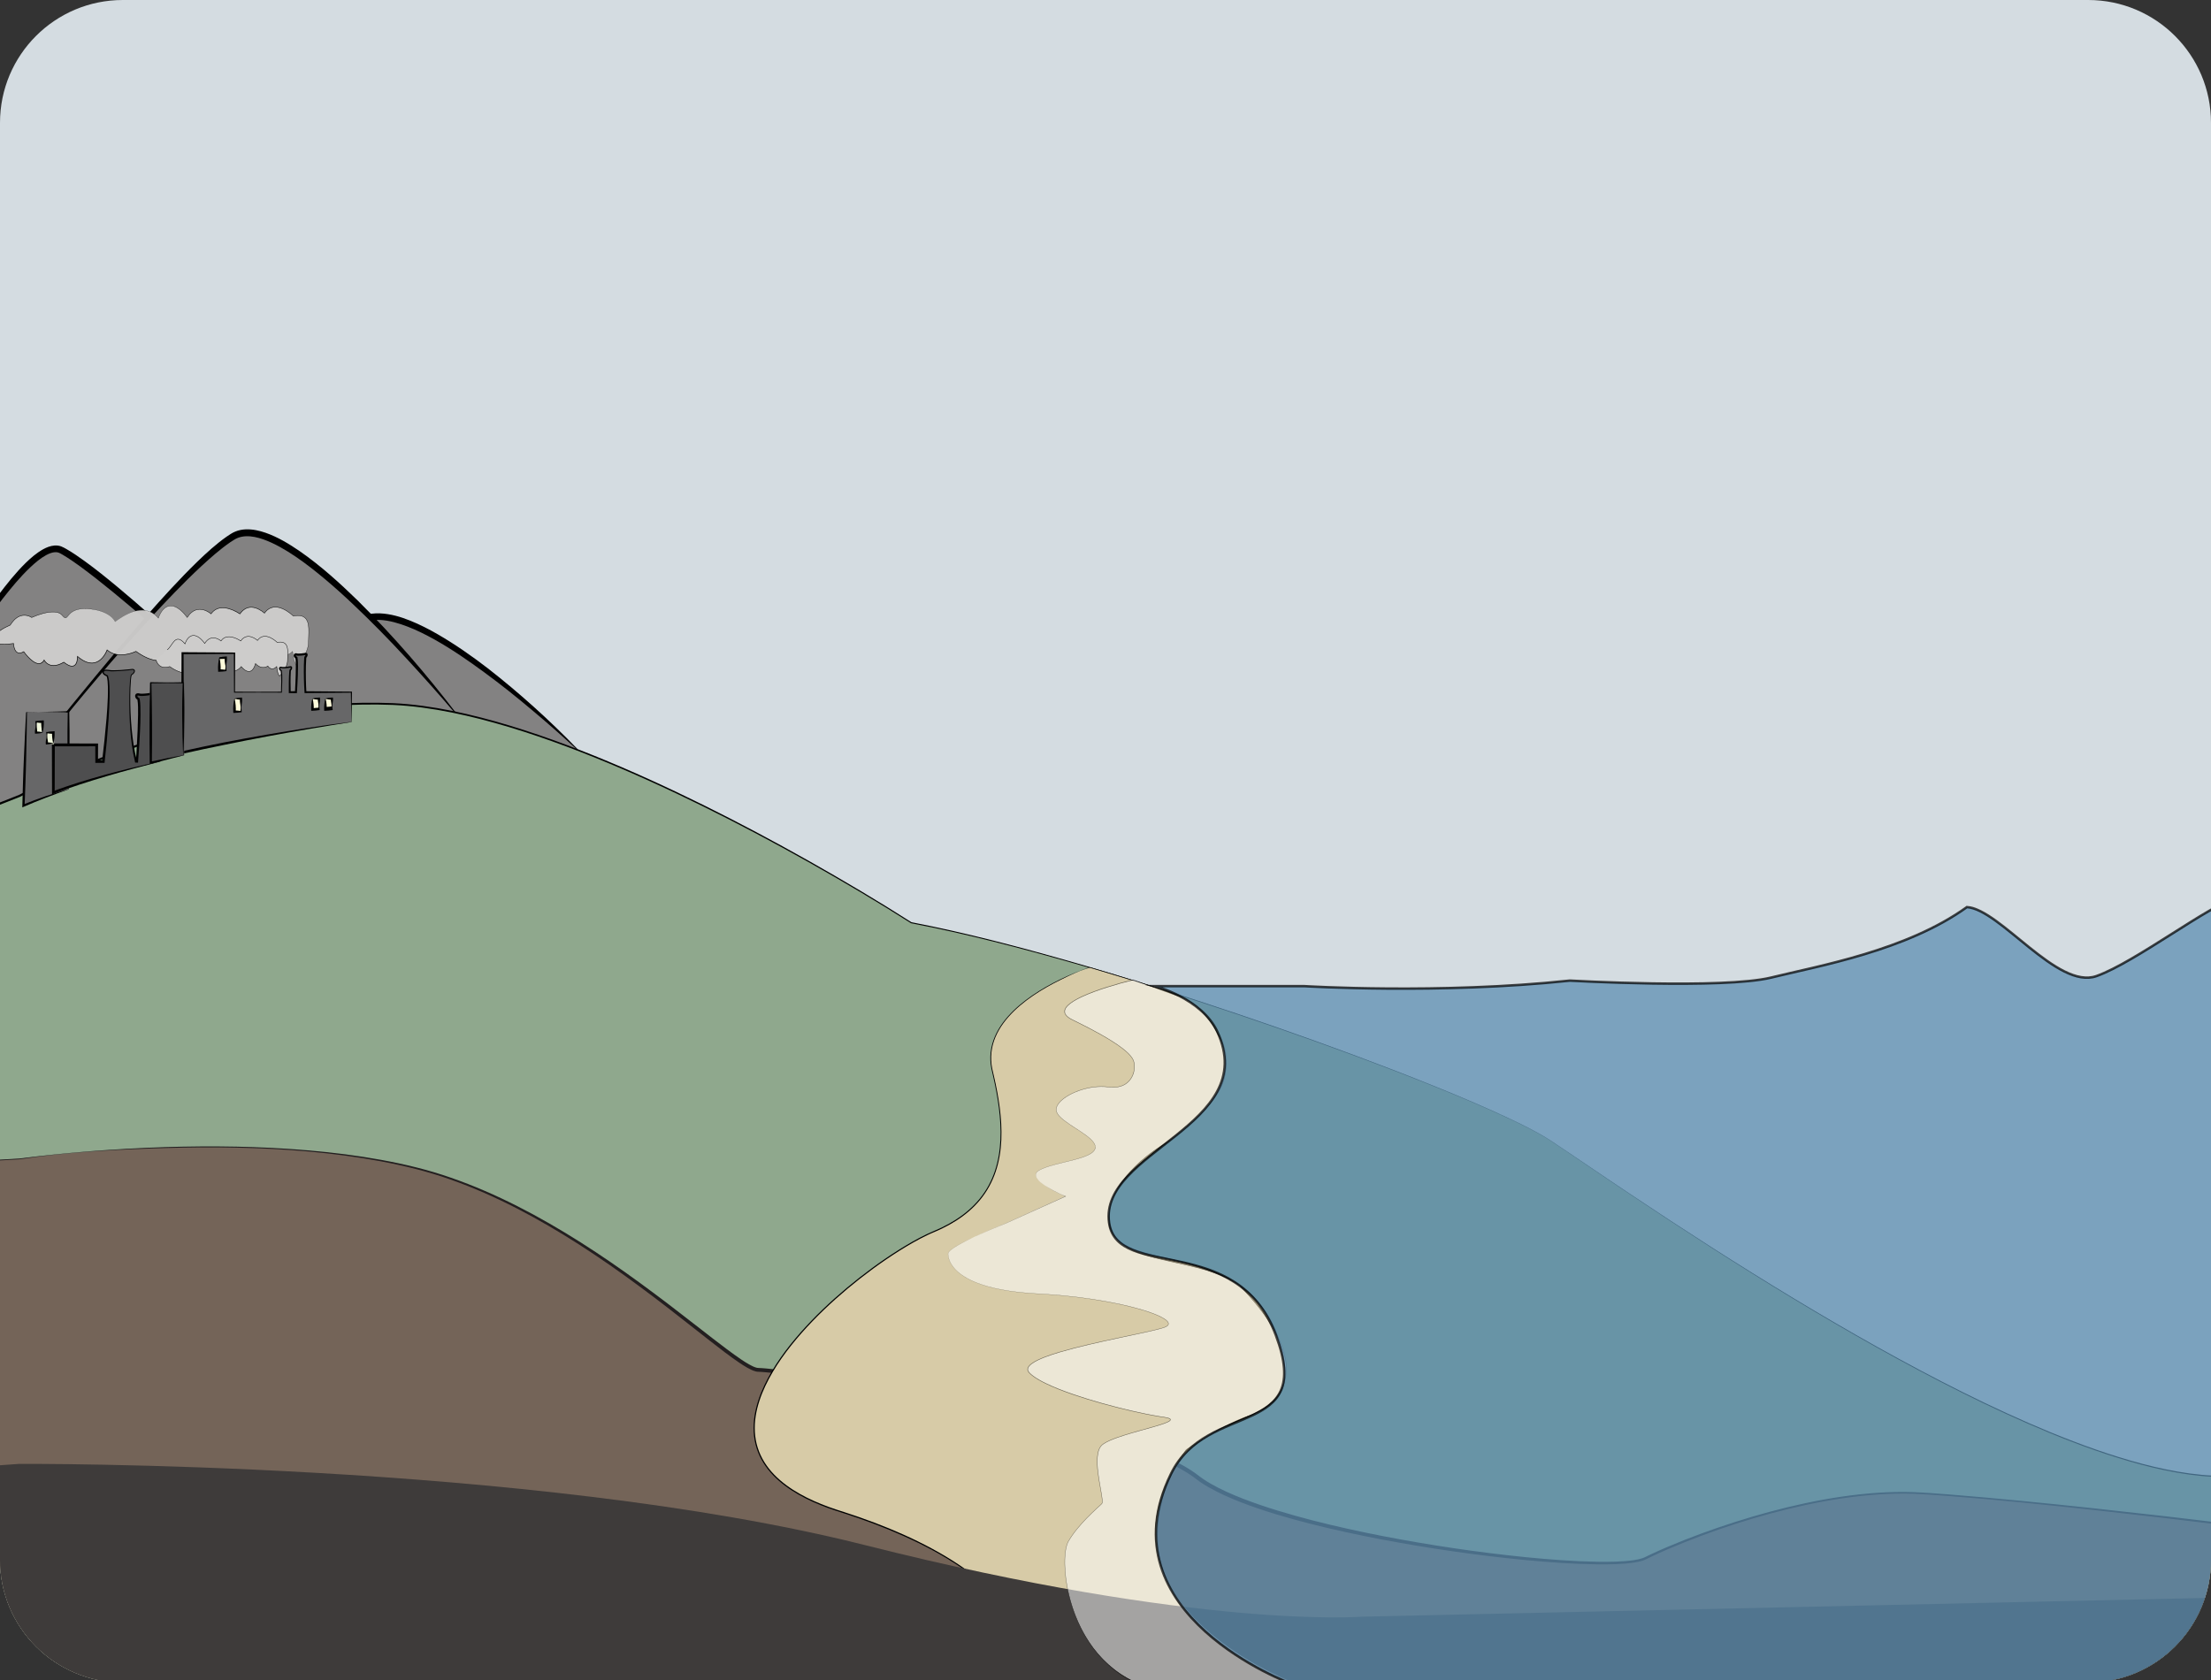 <?xml version="1.0" encoding="utf-8"?>
<!-- Generator: Adobe Illustrator 15.1.0, SVG Export Plug-In  -->
<!DOCTYPE svg PUBLIC "-//W3C//DTD SVG 1.1//EN" "http://www.w3.org/Graphics/SVG/1.1/DTD/svg11.dtd">
<svg version="1.1"
	 xmlns="http://www.w3.org/2000/svg" xmlns:xlink="http://www.w3.org/1999/xlink" xmlns:a="http://ns.adobe.com/AdobeSVGViewerExtensions/3.0/"
	 x="0px" y="0px" width="900px" height="684px" viewBox="460.308 7 900 684"
	 overflow="visible" enable-background="new 460.308 7 900 684" xml:space="preserve">
<rect x="460.308" y="7" width="900" height="684" fill="#333333" stroke="none"/>
<defs>
</defs>
<g>
	<defs>
		<path id="SVGID_1_" d="M1360.308,642c0,27.614-22.386,50-50,50h-800c-27.614,0-50-22.386-50-50V57c0-27.614,22.386-50,50-50h800
			c27.614,0,50,22.386,50,50V642z"/>
	</defs>
	<clipPath id="SVGID_2_">
		<use xlink:href="#SVGID_1_"  overflow="visible"/>
	</clipPath>
	<g clip-path="url(#SVGID_2_)">
		<g display="none">
			<path display="inline" fill="#D7CBA7" d="M903.916,400.906c0,0-46.288,14.762-39.675,42.174
				c6.613,27.411,6.612,52.713-23.805,65.365c-30.417,12.652-122.992,87.258-38.353,113.969
				C889.129,649.884,881.792,692,881.792,692h489.516v-82.345c0,0-153.818-46.398-233.227-109.644
				C1057.04,435.467,903.916,400.906,903.916,400.906z"/>
			<path display="inline" d="M903.922,401.016c-4.107,1.404-8.111,3.12-12.007,5.034c-3.899,1.929-7.688,4.091-11.258,6.568
				c-3.562,2.479-6.926,5.276-9.774,8.539c-2.839,3.249-5.154,7.026-6.238,11.194c-0.541,2.077-0.764,4.231-0.659,6.371
				c0.059,1.069,0.184,2.136,0.396,3.187c0.209,1.043,0.499,2.106,0.739,3.17c0.994,4.253,1.841,8.547,2.416,12.888
				c0.57,4.339,0.876,8.73,0.687,13.124c-0.185,4.388-0.86,8.787-2.261,12.983c-1.389,4.194-3.532,8.156-6.338,11.584
				c-2.798,3.438-6.215,6.334-9.931,8.708c-1.86,1.187-3.792,2.255-5.774,3.211c-1.985,0.982-4.035,1.743-5.96,2.688
				c-3.892,1.878-7.647,4.065-11.315,6.38c-7.33,4.65-14.321,9.844-20.97,15.427c-6.635,5.598-12.954,11.586-18.685,18.09
				c-5.701,6.506-10.899,13.539-14.585,21.323c-1.823,3.888-3.24,7.977-3.888,12.186c-0.653,4.197-0.474,8.524,0.806,12.545
				c1.259,4.027,3.604,7.666,6.557,10.712c2.957,3.059,6.478,5.566,10.211,7.679c3.741,2.112,7.708,3.84,11.767,5.313
				c2.029,0.744,4.084,1.39,6.168,2.052c2.083,0.67,4.159,1.36,6.224,2.076c8.258,2.877,16.401,6.134,24.261,10.016
				c7.854,3.876,15.46,8.331,22.458,13.661c6.973,5.329,13.391,11.559,18.246,18.98c2.417,3.704,4.426,7.703,5.787,11.941
				c0.68,2.118,1.197,4.294,1.504,6.508c0.289,2.233,0.444,4.425,0.129,6.784l-0.844-1.004l122.337,0.424
				c40.779,0.068,81.558,0.166,122.337,0.036l244.675-0.561l-0.957,0.957l-0.064-82.136l0.727,0.978
				c-20.534-6.347-40.792-13.427-60.905-20.938c-20.104-7.525-39.992-15.638-59.613-24.361
				c-19.609-8.742-38.95-18.124-57.761-28.514c-18.79-10.4-37.112-21.79-54.012-35.141c-16.65-13.439-34.958-24.688-53.855-34.734
				c-18.924-10.025-38.499-18.812-58.386-26.788c-19.892-7.978-40.127-15.092-60.542-21.632
				C945.358,412.015,924.757,406.045,903.922,401.016z M903.939,400.804c20.906,4.825,41.583,10.596,62.088,16.91
				c20.495,6.351,40.771,13.428,60.744,21.292c19.962,7.884,39.624,16.583,58.664,26.54c19.007,9.974,37.484,21.189,54.309,34.621
				c8.415,6.587,17.22,12.678,26.237,18.429c9.01,5.767,18.24,11.193,27.611,16.364c18.752,10.335,38.049,19.676,57.621,28.38
				c19.576,8.705,39.456,16.722,59.498,24.303c20.051,7.542,40.361,14.667,60.797,21.035l0.799,0.227v0.751v82.136v0.959
				l-1.062-0.002l-244.728-0.561c-40.779-0.13-81.584-0.032-122.363,0.036l-122.351,0.424l-0.977,0.003l0.123-1.007
				c0.248-1.969,0.126-4.171-0.161-6.249c-0.296-2.104-0.794-4.183-1.45-6.213c-1.313-4.062-3.257-7.921-5.608-11.508
				c-4.719-7.188-11.004-13.277-17.867-18.5c-6.888-5.226-14.403-9.611-22.182-13.432c-7.789-3.809-15.842-7.088-24.041-9.956
				c-2.051-0.716-4.109-1.406-6.174-2.075c-2.068-0.662-4.171-1.328-6.232-2.09c-4.128-1.51-8.178-3.282-12.025-5.465
				c-3.838-2.184-7.491-4.79-10.594-8.014c-3.098-3.208-5.601-7.095-6.938-11.41c-1.362-4.307-1.533-8.92-0.836-13.32
				c0.69-4.415,2.174-8.644,4.056-12.635c3.808-7.989,9.105-15.104,14.887-21.677c5.812-6.564,12.192-12.595,18.917-18.189
				c6.731-5.588,13.795-10.775,21.213-15.425c3.714-2.314,7.515-4.502,11.486-6.392c1.995-0.963,4.044-1.711,5.972-2.654
				c1.947-0.927,3.842-1.961,5.662-3.109c3.637-2.296,6.967-5.092,9.694-8.406c2.735-3.305,4.83-7.125,6.203-11.197
				c2.768-8.188,2.735-17.072,1.697-25.646c-0.53-4.307-1.333-8.582-2.285-12.825c-0.23-1.063-0.505-2.106-0.716-3.202
				c-0.209-1.088-0.329-2.192-0.379-3.299c-0.09-2.215,0.162-4.442,0.739-6.578c1.158-4.289,3.564-8.122,6.473-11.392
				c2.919-3.283,6.338-6.071,9.944-8.534c3.615-2.46,7.438-4.597,11.367-6.496c3.935-1.889,7.967-3.575,12.112-4.949l0.027-0.009
				L903.939,400.804z"/>
		</g>
		<rect x="17.308" fill="#D4DCE1" width="1371" height="691"/>
		<g>
			<path fill="#838282" d="M695.187,312.1c0,0-65.185-64.843-88.109-52.5c-22.925,12.344-62.77,64.365-62.77,64.365v78.472
				L695.187,312.1z"/>
			<path d="M695.046,312.073c-5.974-5.491-12.055-10.863-18.28-16.053c-6.243-5.271-12.628-10.371-19.206-15.19
				c-6.562-4.832-13.276-9.47-20.348-13.434c-3.535-1.975-7.158-3.785-10.893-5.237c-3.728-1.425-7.589-2.593-11.443-2.767
				c-1.919-0.088-3.815,0.131-5.548,0.723c-0.429,0.158-0.855,0.323-1.258,0.533c-0.196,0.092-0.415,0.215-0.646,0.338l-0.644,0.358
				c-0.863,0.492-1.714,1.015-2.554,1.561c-3.351,2.2-6.565,4.68-9.673,7.293c-6.211,5.241-12.058,10.956-17.741,16.82
				c-11.354,11.752-21.917,24.295-31.856,37.267l0.107-0.318c0.01,6.54,0.095,13.079,0.182,19.618l0.264,19.618
				c0.102,6.539,0.187,13.078,0.237,19.617l0.167,19.618l-2.081-1.179l37.577-22.774c12.546-7.558,25.14-15.035,37.751-22.483
				c12.646-7.389,25.25-14.852,37.932-22.181l19.027-10.989C682.43,319.246,688.715,315.622,695.046,312.073z M695.38,312.229
				c-6.172,3.947-12.391,7.815-18.586,11.725l-18.664,11.595c-12.444,7.727-24.969,15.321-37.449,22.988
				c-12.516,7.607-25.049,15.187-37.63,22.686l-37.805,22.394l-2.102,1.245l0.021-2.424l0.167-19.618
				c0.05-6.539,0.136-13.078,0.237-19.617l0.41-19.618c0.087-6.54,0.328-13.079,0.328-19.618v-0.181l-0.039-0.138
				c5.042-6.468,10.192-12.771,15.432-19.068c5.268-6.272,10.57-12.488,16.076-18.566c5.52-6.064,11.199-11.987,17.342-17.491
				c3.081-2.739,6.249-5.4,9.719-7.729c0.866-0.583,1.745-1.147,2.651-1.683c0.485-0.28,0.877-0.516,1.396-0.784
				c0.502-0.27,1.025-0.486,1.554-0.688c2.129-0.781,4.378-0.998,6.541-0.916c4.346,0.194,8.444,1.418,12.313,2.973
				c3.878,1.562,7.571,3.465,11.155,5.523c7.155,4.143,13.912,8.866,20.423,13.875c12.953,10.111,25.148,21.119,36.537,32.902
				l0.13,0.134L695.38,312.229z"/>
		</g>
		<g>
			<path fill="#838282" d="M473.303,329.1c0,0-65.127-64.843-88.052-52.5C362.326,288.944,294.308,383,294.308,383l28.232,36.437
				L473.303,329.1z"/>
			<path d="M473.047,329.072c-3.728-3.433-7.503-6.815-11.328-10.135c-1.939-1.68-3.893-3.344-5.86-4.99
				c-1.954-1.662-3.921-3.305-5.905-4.93c-7.932-6.497-16.119-12.675-24.593-18.375c-4.251-2.825-8.604-5.495-13.105-7.843
				c-4.495-2.338-9.165-4.375-13.978-5.585c-4.787-1.189-9.873-1.417-13.835,1.363c-4.167,2.667-7.946,6.166-11.644,9.654
				c-7.359,7.077-14.237,14.707-20.983,22.431c-6.733,7.742-13.301,15.637-19.76,23.62c-12.893,15.988-25.287,32.387-37.323,49.025
				l-0.01-0.628c2.36,3.03,4.78,6.015,7.201,8.998l7.267,8.947c2.433,2.975,4.853,5.958,7.245,8.964l7.19,9.007l-1.793-0.337
				l37.577-22.774c12.546-7.558,25.14-15.035,37.751-22.483c12.646-7.389,25.25-14.852,37.932-22.181l19.027-10.989
				C460.43,336.245,466.716,332.621,473.047,329.072z M473.38,329.229c-6.172,3.947-12.391,7.815-18.586,11.725l-18.664,11.595
				c-12.444,7.728-24.969,15.321-37.449,22.988c-12.516,7.607-25.049,15.187-37.63,22.686l-37.805,22.394l-1.065,0.631l-0.728-0.968
				l-6.926-9.212c-2.313-3.067-4.598-6.155-6.871-9.254l-6.849-9.271c-2.285-3.089-4.57-6.178-6.915-9.22l-0.242-0.313l0.231-0.315
				c12.178-16.565,24.611-32.928,37.246-49.147c6.32-8.107,12.727-16.151,19.326-24.046c6.616-7.88,13.364-15.663,20.68-22.977
				c1.833-1.825,3.71-3.613,5.677-5.32c1.967-1.707,4-3.357,6.249-4.81c0.278-0.18,0.57-0.359,0.872-0.537
				c0.313-0.183,0.526-0.309,0.885-0.496c0.629-0.338,1.29-0.611,1.96-0.839c1.341-0.462,2.736-0.691,4.11-0.776
				c2.761-0.169,5.452,0.233,8.034,0.855c5.168,1.293,9.938,3.515,14.525,5.949c4.582,2.459,8.967,5.223,13.236,8.133
				c8.555,5.808,16.552,12.34,24.336,19.075c1.943,1.688,3.87,3.394,5.781,5.117c1.898,1.738,3.779,3.493,5.645,5.264
				c3.729,3.543,7.417,7.129,10.964,10.856l0.128,0.135L473.38,329.229z"/>
		</g>
		<g>
			<path fill="#838282" d="M571.43,305.154c0,0-66.159-63.71-86.123-74.154s-90,131-90,131l72.964,30.15L571.43,305.154z"/>
			<path d="M571.185,305.146c-17.046-15.409-34.089-30.813-51.473-45.789c-8.727-7.479-17.521-14.921-26.718-21.703
				c-2.302-1.68-4.655-3.295-7.053-4.725c-0.583-0.333-1.267-0.749-1.688-0.901c-0.479-0.177-1.007-0.245-1.572-0.21
				c-1.133,0.068-2.36,0.534-3.524,1.157c-2.346,1.273-4.506,3.109-6.55,5.033c-2.048,1.937-3.982,4.027-5.849,6.18
				c-7.434,8.668-13.959,18.173-20.266,27.774c-6.276,9.634-12.269,19.464-18.061,29.411c-11.576,19.9-22.373,40.263-32.627,60.871
				l-0.284-0.756c6.084,2.504,12.199,4.933,18.314,7.361l18.347,7.28c6.121,2.413,12.236,4.843,18.336,7.307l18.308,7.375
				l-1.486,0.23l25.639-21.927c8.574-7.277,17.21-14.479,25.87-21.654c8.707-7.12,17.355-14.308,26.109-21.371l13.135-10.59
				C562.456,312.051,566.791,308.563,571.185,305.146z M571.532,305.274c-4.153,3.797-8.369,7.52-12.552,11.281l-12.655,11.159
				c-8.439,7.437-16.984,14.748-25.47,22.128c-8.534,7.324-17.09,14.622-25.71,21.844l-25.94,21.57l-0.686,0.571l-0.801-0.34
				l-18.173-7.7c-6.06-2.562-12.106-5.157-18.146-7.769l-18.135-7.795c-6.045-2.597-12.091-5.192-18.168-7.714l-0.549-0.229
				l0.265-0.527c5.17-10.305,10.547-20.492,15.956-30.667c2.706-5.086,5.443-10.156,8.216-15.206
				c2.757-5.059,5.548-10.1,8.385-15.116c5.663-10.038,11.453-20.011,17.586-29.786c6.158-9.755,12.535-19.406,19.948-28.368
				c1.867-2.229,3.81-4.408,5.911-6.467c2.115-2.042,4.358-4.005,7.066-5.521c1.36-0.735,2.867-1.38,4.621-1.517
				c0.87-0.063,1.803,0.031,2.68,0.346c0.928,0.357,1.469,0.718,2.144,1.08c2.581,1.468,4.965,3.143,7.326,4.838
				c4.71,3.404,9.203,7.044,13.642,10.74c4.434,3.702,8.813,7.459,13.121,11.294c8.646,7.636,17.079,15.498,25.439,23.431
				c4.186,3.96,8.344,7.949,12.443,11.999c4.11,4.039,8.216,8.081,12.243,12.204l0.118,0.12L571.532,305.274z"/>
		</g>
		<g>
			<path fill="#838282" d="M646.375,298.101c0,0-68.221-86.416-91.146-72.715c-22.924,13.7-84.312,92.702-84.312,92.702
				l21.601,65.833L646.375,298.101z"/>
			<path d="M646.124,298.055c-6.605-7.79-13.389-15.423-20.32-22.908c-6.957-7.547-14.134-14.889-21.575-21.926
				c-3.715-3.524-7.509-6.96-11.417-10.246c-3.908-3.284-7.908-6.457-12.105-9.305c-4.19-2.834-8.587-5.418-13.228-7.081
				c-2.314-0.804-4.716-1.349-7.027-1.258c-1.151,0.045-2.272,0.247-3.303,0.652c-0.533,0.204-0.979,0.433-1.512,0.761
				c-0.541,0.326-1.036,0.646-1.562,1.003c-4.122,2.831-7.953,6.242-11.711,9.688c-3.747,3.474-7.38,7.089-10.955,10.764
				c-7.142,7.36-14.058,14.957-20.862,22.652c-13.584,15.415-26.599,31.344-39.193,47.577l0.089-0.511
				c1.81,5.483,3.695,10.941,5.582,16.398l5.665,16.372c1.902,5.453,3.787,10.911,5.638,16.381l5.568,16.403l-2.081-0.813
				l38.351-21.659c12.804-7.183,25.655-14.28,38.524-21.346c12.905-7.003,25.766-14.084,38.706-21.022l19.414-10.402
				C633.247,304.836,639.663,301.405,646.124,298.055z M646.453,298.239c-6.301,3.772-12.649,7.46-18.974,11.191l-19.051,11.053
				c-12.702,7.365-25.484,14.587-38.223,21.888c-12.774,7.238-25.565,14.444-38.404,21.564l-38.578,21.251l-1.553,0.855
				l-0.529-1.669l-5.232-16.513c-1.75-5.503-3.464-11.018-5.163-16.537l-5.136-16.545c-1.713-5.514-3.428-11.028-5.219-16.518
				l-0.092-0.283l0.181-0.229c12.775-16.125,25.766-32.062,39.012-47.807c6.633-7.864,13.375-15.642,20.386-23.197
				c3.508-3.774,7.082-7.495,10.792-11.096c3.72-3.594,7.545-7.097,11.868-10.143c0.532-0.372,1.113-0.756,1.668-1.101
				c0.556-0.354,1.249-0.733,1.915-0.994c1.354-0.559,2.8-0.83,4.212-0.884c2.842-0.113,5.542,0.523,8.071,1.388
				c5.067,1.778,9.572,4.531,13.866,7.467c8.564,5.939,16.244,12.905,23.63,20.103c14.644,14.541,28.122,30.155,40.598,46.518
				l0.109,0.143L646.453,298.239z"/>
		</g>
		<g>
			<g>
				<path fill="#8FA88D" d="M1091.198,471.21c-29.095-18.979-179.305-73.267-259.984-88.539c0,0-133.367-86.542-212.399-89.087
					c-79.032-2.545-150.543,37.435-150.543,37.435s-129.399,53.929-250.338,52.569c-129.098-1.45-213.301,36.374-217.35,34.797
					c1.699,10.744,7.36,271.188,7.36,271.188l479.976,9l-0.2-4.333l700.532-4.212l200.861,3c0,0,0.116-49.718,1.709-72.073
					c0.359-5.037-20.206-11.686-19.682-13.062C1293.497,614.22,1120.293,490.188,1091.198,471.21z"/>
				<path fill="#020202" d="M1091.171,471.252c-4.833-3.088-9.992-5.627-15.156-8.112c-5.179-2.464-10.422-4.794-15.69-7.059
					c-10.543-4.522-21.196-8.782-31.899-12.911c-21.412-8.242-43.028-15.95-64.773-23.268c-21.75-7.304-43.635-14.21-65.685-20.547
					c-22.056-6.295-44.263-12.162-66.792-16.475l-0.041-0.008l-0.036-0.023c-13.664-8.71-27.635-16.948-41.755-24.902
					c-14.131-7.939-28.452-15.543-42.986-22.713c-14.537-7.164-29.288-13.902-44.318-19.956
					c-15.031-6.036-30.345-11.433-46.031-15.468c-7.842-2.005-15.779-3.663-23.798-4.727c-4.009-0.531-8.038-0.909-12.075-1.083
					c-4.042-0.16-8.089-0.192-12.136-0.132c-16.188,0.26-32.332,2.171-48.208,5.325c-15.882,3.159-31.511,7.55-46.782,12.933
					c-7.636,2.692-15.18,5.644-22.622,8.832c-7.43,3.202-14.797,6.608-21.902,10.443l-0.028,0.015l-0.018,0.007
					c-18.52,7.455-37.399,13.91-56.437,19.855c-19.047,5.911-38.293,11.188-57.712,15.739c-19.418,4.547-39.011,8.371-58.749,11.256
					c-19.735,2.878-39.62,4.824-59.562,5.452c-4.985,0.156-9.972,0.228-14.96,0.209c-4.988-0.041-9.965-0.094-14.947-0.054
					c-9.962,0.069-19.923,0.365-29.872,0.897c-19.897,1.06-39.745,3.051-59.456,5.973c-19.711,2.92-39.283,6.778-58.625,11.573
					c-9.671,2.396-19.282,5.03-28.83,7.882c-4.774,1.424-9.531,2.905-14.281,4.413l-7.13,2.252c-1.19,0.369-2.384,0.733-3.586,1.072
					c-0.602,0.168-1.207,0.33-1.82,0.47c-0.307,0.069-0.616,0.134-0.933,0.18c-0.326,0.033-0.624,0.109-1.035-0.008l0.288-0.232
					c0.316,2.844,0.393,5.654,0.54,8.482l0.342,8.473l0.571,16.948l0.979,33.898l1.729,67.803l3.195,135.611l-0.202-0.201
					l479.98,8.763l-0.451,0.464l-0.202-4.333l-0.021-0.464l0.464-0.003l450.706-2.748l225.354-1.344l14.084-0.074l7.043-0.036
					l3.53-0.015l3.521,0.055l28.167,0.44l56.332,0.881l112.665,1.761l-0.319,0.313c0.08-16.067,0.276-32.133,0.713-48.196
					c0.229-8.023,0.512-16.079,1.048-24.068c-0.041-0.863-0.713-1.687-1.399-2.348c-0.709-0.676-1.516-1.262-2.343-1.812
					c-1.664-1.093-3.435-2.034-5.223-2.934c-1.791-0.897-3.611-1.74-5.433-2.588c-0.91-0.425-1.821-0.849-2.726-1.297
					c-0.451-0.226-0.901-0.455-1.345-0.71c-0.223-0.126-0.442-0.261-0.658-0.416c-0.108-0.076-0.216-0.163-0.321-0.266
					c-0.08-0.112-0.278-0.23-0.203-0.589l0.251,0.334c-6.576,0.521-13.187,0.109-19.701-0.78c-6.52-0.9-12.96-2.29-19.315-3.968
					c-12.713-3.377-25.097-7.867-37.249-12.86c-24.294-10.051-47.697-22.104-70.632-34.908
					c-22.924-12.842-45.356-26.541-67.473-40.719c-11.059-7.092-22.033-14.311-32.948-21.619
					C1112.913,485.997,1102.109,478.521,1091.171,471.252z M1091.226,471.168c10.95,7.258,21.761,14.719,32.699,21.991
					c10.923,7.295,21.906,14.499,32.972,21.576c22.132,14.147,44.578,27.817,67.512,40.626
					c22.942,12.772,46.353,24.791,70.638,34.803c12.146,4.973,24.521,9.441,37.211,12.795c6.344,1.666,12.77,3.044,19.266,3.933
					c6.491,0.879,13.07,1.279,19.598,0.754l0.287-0.023l-0.035,0.357c0.01-0.101,0.012,0.001,0.093,0.065
					c0.074,0.071,0.162,0.145,0.259,0.212c0.192,0.138,0.4,0.267,0.615,0.388c0.427,0.245,0.873,0.471,1.319,0.693
					c0.896,0.443,1.806,0.865,2.716,1.288c1.821,0.845,3.647,1.688,5.448,2.587c1.8,0.902,3.584,1.847,5.28,2.957
					c0.845,0.559,1.672,1.156,2.419,1.866c0.713,0.714,1.488,1.539,1.565,2.729c-0.526,8.041-0.796,16.046-1.015,24.08
					c-0.414,16.056-0.588,32.121-0.645,48.183l-0.002,0.317l-0.317-0.004l-112.667-1.604l-56.334-0.802l-28.166-0.401l-3.521-0.05
					l-3.512,0.02l-7.042,0.049l-14.084,0.096l-225.354,1.366l-450.706,2.671l0.442-0.467l0.197,4.333l0.021,0.473l-0.473-0.009
					L7.939,689.778l-0.197-0.004l-0.005-0.198L4.648,553.964l-1.782-67.801l-1.013-33.896l-0.587-16.944l-0.351-8.469
					c-0.147-2.814-0.233-5.662-0.543-8.436l-0.038-0.336l0.326,0.104c0.192,0.062,0.532,0.024,0.818-0.017
					c0.299-0.044,0.6-0.106,0.901-0.175c0.601-0.138,1.2-0.299,1.798-0.466c1.195-0.338,2.386-0.703,3.575-1.072l7.125-2.259
					c4.749-1.513,9.508-3,14.284-4.43c9.551-2.862,19.167-5.51,28.843-7.916c19.352-4.818,38.937-8.699,58.662-11.642
					c19.725-2.943,39.588-4.956,59.503-6.036c9.957-0.543,19.927-0.848,29.899-0.926c4.985-0.045,9.975,0.003,14.954,0.039
					c4.979,0.015,9.959-0.061,14.937-0.222c19.912-0.645,39.77-2.605,59.479-5.498c19.712-2.899,39.282-6.737,58.677-11.297
					c19.395-4.565,38.619-9.854,57.643-15.776c19.009-5.954,37.882-12.428,56.344-19.879l-0.045,0.022
					c7.16-3.873,14.522-7.284,21.975-10.504c7.457-3.206,15.029-6.14,22.685-8.833c15.314-5.375,30.987-9.756,46.915-12.902
					c15.923-3.141,32.114-5.037,48.354-5.275c4.058-0.055,8.121-0.017,12.179,0.149c4.062,0.181,8.111,0.567,12.137,1.105
					c8.054,1.08,16.013,2.754,23.873,4.774c15.721,4.067,31.05,9.493,46.092,15.556c15.04,6.082,29.794,12.846,44.332,20.033
					c14.536,7.195,28.854,14.821,42.981,22.783c14.119,7.978,28.081,16.232,41.749,24.968l-0.076-0.03
					c22.547,4.344,44.753,10.24,66.808,16.562c22.048,6.365,43.929,13.299,65.673,20.629c21.739,7.345,43.35,15.079,64.755,23.348
					c10.699,4.143,21.35,8.416,31.89,12.951c5.268,2.272,10.509,4.608,15.687,7.08
					C1081.23,465.523,1086.389,468.069,1091.226,471.168z"/>
			</g>
			<g>
				<path fill="#8FA88D" d="M0.444,418.086c-0.049,0.148,0.001,0.244,0.139,0.299C0.533,418.068,0.487,417.957,0.444,418.086z"/>
				<path fill="#020202" d="M0.493,418.094c-0.018,0.028,0.096,0.078,0.216,0.129c0.136,0.047,0.209-0.107,0.134-0.14
					c-0.042-0.033-0.171,0.021-0.215,0.094c-0.035,0.064-0.004,0.073,0.027,0.026l-0.266,0.212c-0.077-0.023-0.214-0.034-0.26-0.058
					c-0.044-0.021-0.105-0.043-0.106-0.062c0.004-0.028,0.009-0.033,0.163-0.067c0.043,0.008,0.087,0.004,0.125-0.012
					c0.028,0.009,0.109,0.04,0.158,0.018c0.057-0.022,0.062-0.045,0.075-0.064c0.033-0.118-0.062-0.062-0.053-0.068L0.493,418.094z
					 M0.396,418.07c0.027-0.038-0.065-0.023,0-0.162c-0.004-0.061,0.182-0.107,0.28-0.042c0.048,0,0.102,0.012,0.154,0.035
					c0.184,0.032,0.208,0.098,0.229,0.141c0.018,0.053-0.031,0.103-0.061,0.154c-0.034,0.048-0.158,0.109-0.223,0.158l-0.269,0.202
					l0.003,0.01c-0.023-0.077-0.046-0.099-0.135-0.065c-0.088,0.032-0.255,0.033-0.333-0.047c-0.084-0.094-0.036-0.309,0.103-0.322
					c0.131-0.011,0.257-0.021,0.25-0.054L0.396,418.07z"/>
			</g>
		</g>
		<g>
			<path fill="#746458" d="M468.272,478.781c0,0,94.443-13.226,161.891,3.967s128.282,81.995,138.862,81.995
				s148.119,19.836,178.537,43.642c30.417,23.805,166.634,40.999,182.505,33.062c15.87-7.935,68.77-29.095,112.412-26.45
				c43.642,2.646,128.662,13.227,128.662,13.227l18.876,18.784l-0.316,45.604L14.138,696.345l-1.656-191.386L468.272,478.781z"/>
			<path fill="#231F20" d="M468.264,478.682c19.508-2.521,39.145-3.965,58.8-4.627c19.657-0.62,39.362-0.358,58.97,1.332
				c9.801,0.841,19.578,2.057,29.265,3.813c9.68,1.761,19.296,4.049,28.602,7.308c18.638,6.466,36.146,15.798,52.771,26.318
				c16.648,10.536,32.379,22.431,47.87,34.541c3.881,3.018,7.752,6.047,11.679,8.982c1.964,1.465,3.941,2.912,5.964,4.267
				c1.012,0.674,2.036,1.327,3.081,1.913c1.037,0.577,2.128,1.129,3.162,1.366c0.282,0.062,0.439,0.072,0.76,0.075
				c0.336,0.005,0.644,0.021,0.96,0.038l1.861,0.143c1.233,0.109,2.46,0.239,3.686,0.375c2.45,0.273,4.894,0.577,7.335,0.895
				c4.882,0.637,9.753,1.329,14.62,2.056c19.462,2.923,38.85,6.325,58.137,10.26c9.644,1.968,19.253,4.106,28.815,6.459
				c9.56,2.357,19.076,4.916,28.479,7.884c4.7,1.487,9.371,3.08,13.981,4.852c4.607,1.778,9.166,3.719,13.555,6.055
				c2.19,1.173,4.34,2.446,6.377,3.918c1.04,0.758,1.944,1.51,2.947,2.177c0.994,0.679,2.022,1.317,3.07,1.926
				c4.202,2.424,8.688,4.392,13.238,6.17c9.128,3.521,18.553,6.303,28.047,8.767c9.503,2.452,19.098,4.559,28.736,6.439
				c19.283,3.735,38.739,6.633,58.283,8.609c9.772,0.962,19.575,1.718,29.384,1.878c4.896,0.048,9.822,0.02,14.637-0.659
				c1.197-0.183,2.391-0.413,3.511-0.785c0.565-0.18,1.06-0.433,1.629-0.716l1.668-0.801c2.23-1.051,4.483-2.05,6.748-3.017
				c9.065-3.856,18.323-7.233,27.699-10.231c9.378-2.995,18.89-5.582,28.521-7.633c9.63-2.044,19.387-3.558,29.22-4.231
				c4.914-0.335,9.847-0.454,14.774-0.288c4.93,0.195,9.824,0.593,14.731,0.958c19.609,1.564,39.179,3.544,58.735,5.627
				c19.555,2.104,39.094,4.346,58.618,6.724l0.138,0.017l0.101,0.1l18.839,18.706l0.039,0.151v0.222v45.605v0.773l-0.691,0.003
				l-687.737,2.127l-343.87,0.906L14.139,697h-0.505l-0.004-0.578l-1.479-191.423l-0.002-0.334l0.314-0.027L468.264,478.682z
				 M468.281,479L12.5,505.349l0.312-0.362l1.833,191.368l-0.509-0.509l343.89-1.371l343.89-1.036l687.782-1.606l-0.779,0.775
				l0.576-45.604l0.153,0.373l-18.797-18.862l0.238,0.116c-19.513-2.423-39.045-4.71-58.59-6.859
				c-19.547-2.133-39.108-4.17-58.712-5.667c-4.897-0.355-9.809-0.745-14.704-0.931c-4.901-0.156-9.811-0.029-14.705,0.312
				c-9.79,0.688-19.513,2.214-29.111,4.269c-19.191,4.161-37.963,10.27-56.014,17.981c-2.252,0.973-4.49,1.977-6.702,3.031
				l-1.652,0.803c-0.529,0.266-1.133,0.576-1.741,0.771c-1.213,0.408-2.443,0.647-3.674,0.842c-4.928,0.715-9.871,0.76-14.798,0.735
				c-9.859-0.118-19.686-0.833-29.485-1.755c-19.596-1.894-39.095-4.716-58.439-8.377c-9.67-1.845-19.301-3.916-28.852-6.338
				c-9.542-2.441-19.034-5.168-28.261-8.729c-4.604-1.793-9.155-3.777-13.479-6.263c-1.078-0.625-2.142-1.282-3.178-1.988
				c-1.047-0.694-2.04-1.512-2.987-2.199c-1.951-1.405-4.043-2.644-6.187-3.787c-4.298-2.28-8.807-4.194-13.372-5.949
				c-4.57-1.749-9.213-3.325-13.889-4.798c-18.728-5.851-37.905-10.239-57.128-14.265c-19.241-3.977-38.597-7.424-58.021-10.392
				c-4.856-0.737-9.718-1.441-14.585-2.089c-2.433-0.322-4.868-0.631-7.303-0.909c-1.218-0.139-2.436-0.27-3.65-0.381l-1.814-0.144
				l-0.882-0.038c-0.293,0.002-0.753-0.029-1.07-0.112c-1.366-0.326-2.483-0.928-3.589-1.537c-1.098-0.62-2.146-1.293-3.178-1.984
				c-2.059-1.387-4.049-2.848-6.018-4.331c-3.932-2.974-7.788-6.027-11.652-9.066c-15.417-12.193-31.037-24.143-47.579-34.743
				c-16.516-10.586-33.912-19.977-52.437-26.516c-9.247-3.295-18.809-5.625-28.46-7.436c-9.655-1.805-19.409-3.072-29.194-3.966
				c-19.58-1.752-39.273-1.974-58.921-1.397c-19.648,0.623-39.286,1.57-58.788,4.57H468.281z"/>
		</g>
		<g>
			<path fill="#D7CBA7" d="M985.808,692.854c0,0-65-22.104-52.876-73.641c11.21-47.653,63.126-22.713,47.612-67.479
				c-14.755-42.577-66.492-23.979-68.773-47.798c-1.984-20.713,31.002-32.094,43.787-51.187c11.328-16.917-5.75-36-12.75-39
				c-2.5-2.25-38.892-12.844-38.892-12.844s-46.288,14.762-39.675,42.174c6.613,27.411,6.613,52.713-23.804,65.365
				c-30.417,12.652-122.993,87.153-38.353,113.864c87.044,27.47,79.708,69.481,79.708,69.481L985.808,692.854z"/>
			<path d="M985.674,692.827c-7.71-2.836-15.071-6.592-21.994-11.009c-6.938-4.468-13.426-9.72-18.854-15.966
				c-5.417-6.225-9.708-13.542-11.857-21.553c-2.194-7.997-2.118-16.521-0.281-24.576c0.906-4.034,2.2-7.995,4.027-11.715
				c1.818-3.72,4.193-7.178,7.079-10.155c2.88-2.987,6.255-5.465,9.847-7.518c3.593-2.064,7.397-3.712,11.197-5.322
				c3.785-1.627,7.638-3.178,11.052-5.466c1.694-1.146,3.258-2.506,4.467-4.149c1.216-1.635,2.036-3.545,2.455-5.539
				c0.827-4.02,0.234-8.195-0.717-12.171c-1.009-3.982-2.33-7.908-4.135-11.601c-1.804-3.689-4.116-7.137-6.921-10.138
				c-2.801-3.007-6.084-5.547-9.643-7.603c-7.144-4.14-15.211-6.307-23.232-8.134c-4.02-0.929-8.068-1.766-12.044-2.923
				c-1.984-0.584-3.951-1.256-5.835-2.134c-1.877-0.879-3.683-1.984-5.163-3.469c-1.489-1.471-2.566-3.354-3.093-5.378
				c-0.527-2.025-0.608-4.138-0.387-6.206c0.458-4.167,2.425-8.009,4.932-11.284c2.519-3.299,5.542-6.161,8.67-8.855
				c3.138-2.692,6.41-5.215,9.669-7.748c6.49-5.069,13.108-10.129,18.34-16.529c1.286-1.605,2.511-3.274,3.474-5.091
				c0.965-1.813,1.682-3.762,2.09-5.776c0.836-4.036,0.396-8.266-0.902-12.163c-1.297-3.911-3.38-7.538-5.917-10.778
				c-1.272-1.62-2.671-3.144-4.191-4.532c-1.526-1.371-3.159-2.679-5.031-3.52l-0.008-0.004l-0.015-0.012
				c-0.657-0.492-1.483-0.8-2.257-1.136c-0.789-0.324-1.588-0.626-2.389-0.921c-1.603-0.588-3.218-1.143-4.837-1.687
				c-3.239-1.085-6.495-2.13-9.757-3.148c-6.523-2.032-13.07-3.92-19.629-5.92h0.067c-4.12,1-8.14,3.104-12.052,5.008
				c-3.908,1.916-7.707,4.069-11.291,6.536c-3.576,2.47-6.956,5.26-9.827,8.523c-2.861,3.249-5.205,7.038-6.314,11.236
				c-0.553,2.092-0.787,4.267-0.688,6.427c0.055,1.08,0.177,2.158,0.387,3.22c0.209,1.059,0.493,2.116,0.729,3.181
				c0.978,4.251,1.807,8.54,2.364,12.871c0.554,4.329,0.836,8.705,0.644,13.074c-0.192,4.364-0.872,8.731-2.268,12.889
				c-1.385,4.155-3.513,8.07-6.297,11.459c-2.776,3.397-6.166,6.262-9.856,8.609c-1.847,1.174-3.767,2.23-5.739,3.178
				c-1.966,0.97-4.017,1.724-5.966,2.673c-3.919,1.879-7.691,4.063-11.377,6.375c-7.363,4.644-14.382,9.83-21.064,15.41
				c-6.671,5.591-13.012,11.593-18.773,18.117c-5.73,6.528-10.965,13.59-14.696,21.446c-1.845,3.924-3.287,8.062-3.951,12.346
				c-0.669,4.27-0.494,8.7,0.815,12.823c1.286,4.132,3.688,7.86,6.692,10.966c3.009,3.118,6.577,5.662,10.348,7.802
				c3.779,2.138,7.776,3.883,11.859,5.37c2.041,0.751,4.113,1.404,6.191,2.066c2.076,0.671,4.145,1.361,6.205,2.078
				c8.236,2.874,16.346,6.141,24.175,10.005c7.822,3.862,15.39,8.299,22.34,13.595c6.926,5.295,13.286,11.476,18.079,18.81
				c2.388,3.659,4.366,7.604,5.704,11.772c0.667,2.082,1.175,4.219,1.476,6.388c0.286,2.17,0.423,4.366,0.136,6.563l-0.144-0.173
				L985.674,692.827z M985.951,692.88l-104.161-0.941l-0.166-0.002l0.022-0.171c0.274-2.131,0.137-4.328-0.152-6.47
				c-0.303-2.148-0.811-4.267-1.479-6.332c-1.337-4.133-3.31-8.046-5.691-11.677c-4.781-7.277-11.123-13.415-18.034-18.672
				c-6.936-5.259-14.489-9.664-22.299-13.498c-7.82-3.826-15.906-7.096-24.126-9.966c-2.056-0.716-4.121-1.405-6.192-2.075
				c-2.074-0.661-4.159-1.319-6.209-2.074c-4.103-1.496-8.123-3.252-11.932-5.408c-3.801-2.157-7.406-4.727-10.457-7.891
				c-3.046-3.148-5.493-6.945-6.802-11.157c-1.333-4.203-1.508-8.714-0.828-13.041c0.674-4.342,2.133-8.521,3.993-12.475
				c3.763-7.917,9.023-15.004,14.775-21.554c5.782-6.545,12.14-12.561,18.828-18.162c6.699-5.591,13.734-10.785,21.119-15.44
				c3.697-2.317,7.481-4.509,11.425-6.397c1.972-0.958,4.02-1.714,5.966-2.669c1.958-0.937,3.865-1.982,5.698-3.144
				c3.662-2.321,7.019-5.15,9.769-8.504c2.757-3.346,4.866-7.211,6.244-11.322c2.775-8.268,2.726-17.198,1.647-25.791
				c-0.548-4.316-1.368-8.597-2.337-12.841c-0.234-1.064-0.515-2.112-0.727-3.193c-0.211-1.076-0.334-2.17-0.388-3.267
				c-0.097-2.193,0.144-4.401,0.709-6.521c1.132-4.258,3.51-8.081,6.397-11.35c2.897-3.283,6.299-6.079,9.892-8.553
				c3.602-2.471,7.414-4.619,11.335-6.533c3.926-1.902,7.951-3.604,12.092-4.993l0.033-0.012l0.035,0.011
				c6.558,1.926,13.101,3.899,19.624,5.943c3.261,1.024,6.516,2.065,9.756,3.156c1.619,0.547,3.234,1.104,4.839,1.696
				c0.802,0.297,1.602,0.601,2.393,0.927c0.785,0.345,1.59,0.635,2.304,1.17l-0.022-0.014c1.903,0.859,3.538,2.176,5.07,3.557
				c1.527,1.397,2.924,2.932,4.206,4.554c2.553,3.249,4.65,6.886,5.962,10.818c1.312,3.918,1.765,8.181,0.928,12.257
				c-0.409,2.033-1.129,4.002-2.1,5.833c-0.97,1.837-2.198,3.516-3.487,5.131c-5.245,6.437-11.867,11.514-18.35,16.596
				c-3.255,2.538-6.521,5.064-9.646,7.755c-3.116,2.692-6.121,5.549-8.613,8.825c-2.482,3.255-4.411,7.048-4.854,11.141
				c-0.216,2.03-0.131,4.114,0.387,6.087s1.563,3.795,3.016,5.227c1.443,1.444,3.217,2.528,5.071,3.394
				c1.861,0.864,3.814,1.528,5.789,2.106c3.957,1.146,8.004,1.977,12.028,2.899c8.031,1.817,16.142,3.979,23.354,8.143
				c3.592,2.067,6.914,4.629,9.749,7.664c2.841,3.029,5.183,6.511,7.01,10.233c1.833,3.725,3.146,7.677,4.155,11.693
				c0.95,4.011,1.55,8.239,0.694,12.357c-0.433,2.043-1.282,4.012-2.536,5.689c-1.246,1.687-2.848,3.072-4.569,4.231
				c-3.47,2.312-7.339,3.856-11.127,5.477c-3.802,1.603-7.596,3.235-11.173,5.28c-3.575,2.034-6.928,4.486-9.791,7.443
				c-2.869,2.948-5.233,6.375-7.048,10.067c-1.823,3.692-3.12,7.632-4.031,11.647c-1.846,8.02-1.938,16.501,0.23,24.468
				c2.124,7.981,6.384,15.284,11.776,21.507c5.402,6.243,11.871,11.502,18.794,15.98c6.944,4.45,14.337,8.24,22.081,11.096
				L985.951,692.88z"/>
		</g>
		<path fill="#3E3B3A" d="M468.051,603.016c0,0,208.285-1.284,344.502,33.101c136.218,34.385,201.98,29.114,201.98,29.114
			l355.774-7.915l19,9.685v25.637L18.941,698.345l-1.312-63.369L468.051,603.016z"/>
		<g opacity="0.53">
			<path fill="#FFFFFF" d="M869.583,505.089c0,0-23.356,9.254-23.356,12.339c0,3.084,2.645,14.542,36.576,16.305
				s59.932,10.576,51.559,13.661s-62.135,11.017-55.084,18.508s41.864,16.306,54.644,18.067c12.779,1.764-21.593,6.61-25.559,11.898
				s1.763,22.034,0.441,23.355c-1.322,1.322-9.695,8.373-13.661,15.424s-0.881,43.627,26.44,56.848l63.897-0.025
				c0,0-86.372-33.76-42.305-94.279c0,0,15.911-10.532,24.632-13.439c0,0,38.237-10.65-3.039-53.543
				c-17.186-11.898-47.151-7.491-52.881-23.797c-2.644-20.271,23.65-34.371,23.65-34.371c36.02-24.789,20.77-43.539,20.77-43.539
				c-6.61-14.102-17.25-16.25-17.25-16.25l-17.475-6.312c0,0-39.22,9.254-24.678,16.305s23.025,12.559,24.678,16.305
				s-0.44,12.339-10.136,11.017c-9.694-1.321-22.033,4.848-21.152,9.695c0.882,4.847,16.305,10.136,15.864,14.982
				c-0.44,4.848-16.745,5.729-22.915,9.255c-6.169,3.525,10.576,10.576,10.576,10.576L869.583,505.089z"/>
			<path d="M869.588,505.101c-3.788,1.522-7.545,3.123-11.256,4.825c-1.854,0.854-3.697,1.733-5.508,2.674
				c-1.802,0.951-3.613,1.917-5.236,3.153c-0.399,0.314-0.789,0.651-1.088,1.06c-0.353,0.404-0.237,0.957-0.188,1.452
				c0.137,1.009,0.479,1.984,0.952,2.884c0.954,1.808,2.412,3.303,4.033,4.527c3.28,2.447,7.161,3.935,11.071,5.049
				c7.882,2.197,16.086,2.778,24.228,3.188c8.147,0.558,16.271,1.52,24.309,2.98c4.017,0.735,8.014,1.595,11.958,2.662
				c1.972,0.535,3.93,1.123,5.855,1.808c1.918,0.697,3.838,1.442,5.577,2.541c0.429,0.282,0.847,0.589,1.201,0.972
				c0.339,0.362,0.674,0.915,0.442,1.458c-0.237,0.509-0.736,0.774-1.196,0.987c-0.478,0.206-0.965,0.354-1.455,0.503
				c-1.965,0.572-3.958,1.021-5.95,1.472l-11.977,2.568c-7.98,1.719-15.969,3.446-23.798,5.755c-1.954,0.586-3.896,1.213-5.8,1.94
				c-1.891,0.741-3.795,1.532-5.44,2.716c-0.772,0.588-1.625,1.37-1.571,2.364c0.034,0.482,0.324,0.911,0.671,1.263
				c0.35,0.364,0.733,0.696,1.13,1.011c1.602,1.248,3.401,2.229,5.224,3.134c3.663,1.789,7.489,3.23,11.342,4.566
				c3.858,1.328,7.763,2.52,11.692,3.625c7.863,2.179,15.808,4.124,23.859,5.447c1.003,0.167,2.025,0.253,3.026,0.524
				c0.249,0.071,0.498,0.148,0.735,0.276c0.118,0.064,0.237,0.141,0.33,0.264c0.102,0.116,0.116,0.329,0.038,0.459
				c-0.327,0.494-0.833,0.671-1.287,0.905c-1.887,0.821-3.861,1.36-5.819,1.938c-3.927,1.123-7.878,2.155-11.771,3.38
				c-1.943,0.617-3.879,1.271-5.746,2.084c-0.929,0.412-1.848,0.86-2.681,1.435c-0.41,0.291-0.809,0.613-1.097,1.015
				c-0.298,0.411-0.522,0.857-0.702,1.331c-0.689,1.91-0.716,3.994-0.643,6.018c0.094,2.034,0.359,4.06,0.674,6.074l1.032,6.037
				c0.153,1.01,0.333,2.019,0.32,3.057c-0.023,0.257-0.018,0.532-0.208,0.777c-0.184,0.19-0.371,0.357-0.559,0.533l-1.128,1.034
				c-3.004,2.76-5.908,5.642-8.48,8.809c-1.28,1.585-2.48,3.242-3.484,5.015c-0.942,1.799-1.169,3.887-1.338,5.9
				c-0.26,4.069,0.118,8.163,0.827,12.175c1.459,8.018,4.368,15.817,8.85,22.643c4.458,6.822,10.671,12.553,18.043,16.086
				l-0.02-0.004l63.897-0.034l-0.02,0.104c-4.74-1.943-9.319-4.253-13.781-6.761c-4.457-2.519-8.779-5.279-12.904-8.313
				c-8.214-6.068-15.786-13.259-21.173-22.013c-2.678-4.365-4.753-9.123-5.919-14.12c-1.176-4.991-1.415-10.197-0.736-15.279
				c0.666-5.087,2.215-10.033,4.335-14.694c2.122-4.667,4.811-9.06,7.819-13.202l0.011-0.014l0.014-0.009
				c3.32-2.175,6.695-4.263,10.121-6.267c3.431-1.994,6.907-3.919,10.519-5.578c0.904-0.411,1.817-0.803,2.746-1.16
				c0.927-0.372,1.892-0.622,2.805-0.988c1.841-0.719,3.61-1.625,5.264-2.706c3.299-2.15,6.159-5.104,7.749-8.733
				c1.625-3.616,1.829-7.737,1.078-11.602c-0.743-3.889-2.316-7.575-4.224-11.035c-3.868-6.925-9.029-13.037-14.497-18.758
				l0.018,0.015c-4.096-2.823-8.779-4.667-13.53-6.094c-4.766-1.425-9.643-2.439-14.501-3.525c-4.849-1.1-9.738-2.209-14.341-4.174
				c-2.283-0.997-4.5-2.227-6.374-3.898c-1.885-1.654-3.352-3.789-4.181-6.16l-0.004-0.012l-0.002-0.013
				c-0.491-3.669-0.006-7.441,1.263-10.908c1.258-3.479,3.224-6.663,5.532-9.532c2.314-2.872,4.977-5.449,7.822-7.787
				c2.854-2.328,5.876-4.452,9.093-6.264l-0.012,0.007c3.669-2.529,7.206-5.257,10.477-8.281c3.265-3.023,6.277-6.35,8.693-10.089
				c2.403-3.725,4.202-7.926,4.645-12.356c0.447-4.389-0.498-9.032-3.071-12.637l-0.012-0.017l-0.005-0.009
				c-1.722-3.672-3.996-7.109-6.886-9.962c-1.442-1.425-3.034-2.701-4.755-3.771c-1.72-1.058-3.574-1.961-5.522-2.448l-0.013-0.003
				l-0.005-0.002l-17.474-6.314l0.069,0.005c-3.55,0.862-7.074,1.847-10.559,2.945c-3.48,1.108-6.937,2.32-10.251,3.85
				c-1.65,0.773-3.279,1.619-4.734,2.707c-0.717,0.549-1.407,1.163-1.875,1.925c-0.488,0.748-0.572,1.732-0.071,2.483
				c0.472,0.755,1.235,1.296,2.01,1.75c0.786,0.445,1.629,0.815,2.444,1.229c1.641,0.81,3.274,1.634,4.896,2.479
				c3.243,1.694,6.452,3.461,9.548,5.417c1.546,0.98,3.064,2.009,4.507,3.142c1.422,1.145,2.845,2.355,3.827,3.937
				c0.958,1.623,0.979,3.609,0.589,5.39c-0.41,1.794-1.379,3.486-2.83,4.644c-1.443,1.174-3.303,1.728-5.133,1.811
				c-0.92,0.043-1.843-0.022-2.749-0.15c-0.904-0.114-1.816-0.161-2.727-0.154c-3.648,0.039-7.275,0.867-10.634,2.281
				c-1.675,0.717-3.294,1.592-4.729,2.714c-0.714,0.563-1.382,1.193-1.918,1.925c-0.533,0.723-0.937,1.588-0.904,2.49
				c0.029,0.912,0.561,1.706,1.147,2.387c0.599,0.684,1.294,1.279,2.011,1.842c1.44,1.122,2.979,2.112,4.512,3.109
				c1.533,0.995,3.078,1.979,4.545,3.077c0.731,0.552,1.445,1.13,2.091,1.784c0.635,0.653,1.242,1.39,1.5,2.293
				c0.124,0.449,0.129,0.934-0.019,1.38c-0.146,0.447-0.426,0.833-0.75,1.16c-0.663,0.65-1.48,1.102-2.308,1.489
				c-1.671,0.762-3.436,1.275-5.199,1.757c-3.533,0.953-7.125,1.675-10.617,2.761c-0.871,0.276-1.735,0.575-2.573,0.936
				c-0.819,0.378-1.702,0.731-2.309,1.408c-0.292,0.339-0.472,0.785-0.426,1.235c0.034,0.449,0.232,0.873,0.479,1.251
				c0.502,0.76,1.189,1.38,1.894,1.954c2.891,2.241,6.205,3.871,9.536,5.354l0.056,0.025l-0.055,0.024L869.588,505.101z
				 M869.828,505.077l24.479-11.029v0.049c-2-0.725-3.577-1.523-5.187-2.394c-1.604-0.877-3.308-1.817-4.743-2.959
				c-0.708-0.576-1.462-1.198-1.972-1.969c-0.251-0.383-0.487-0.815-0.523-1.282c-0.049-0.469,0.124-0.938,0.425-1.288
				c0.629-0.699,1.504-1.048,2.327-1.43c0.842-0.363,1.704-0.664,2.576-0.942c3.497-1.091,7.086-1.816,10.615-2.772
				c1.761-0.482,3.521-0.998,5.181-1.757c0.822-0.386,1.631-0.836,2.278-1.472c0.659-0.616,1.017-1.566,0.742-2.444
				c-0.249-0.871-0.847-1.6-1.478-2.246c-0.641-0.646-1.352-1.223-2.08-1.771c-1.464-1.092-3.008-2.074-4.542-3.067
				c-1.534-0.995-3.076-1.985-4.524-3.11c-0.72-0.564-1.421-1.163-2.03-1.856c-0.592-0.683-1.149-1.511-1.181-2.462
				c-0.034-0.944,0.385-1.835,0.926-2.571c0.546-0.745,1.221-1.383,1.94-1.952c1.448-1.134,3.075-2.015,4.758-2.736
				c3.374-1.426,7.015-2.262,10.687-2.306c0.917-0.007,1.836,0.039,2.747,0.153c0.905,0.126,1.813,0.189,2.722,0.146
				c1.807-0.084,3.629-0.631,5.04-1.781c1.418-1.134,2.367-2.792,2.769-4.556c0.383-1.748,0.353-3.701-0.575-5.264
				c-0.958-1.541-2.374-2.75-3.789-3.885c-1.437-1.125-2.951-2.149-4.495-3.126c-3.091-1.948-6.298-3.709-9.54-5.398
				c-1.622-0.843-3.255-1.665-4.895-2.472c-1.589-0.832-3.462-1.442-4.543-3.052c-0.249-0.401-0.396-0.881-0.372-1.361
				c0.021-0.481,0.199-0.938,0.439-1.339c0.493-0.804,1.199-1.428,1.927-1.986c1.477-1.106,3.114-1.957,4.771-2.736
				c3.329-1.539,6.79-2.758,10.275-3.872c3.49-1.104,7.015-2.093,10.572-2.961l0.035-0.009l0.034,0.013l17.476,6.311l-0.018-0.005
				c2.008,0.501,3.861,1.411,5.604,2.48c1.738,1.08,3.344,2.368,4.798,3.805c2.914,2.877,5.203,6.34,6.936,10.034l-0.017-0.025
				c2.635,3.689,3.571,8.369,3.125,12.815c-0.448,4.48-2.266,8.717-4.684,12.464c-2.432,3.762-5.458,7.101-8.733,10.134
				c-3.282,3.034-6.828,5.769-10.504,8.302l-0.005,0.003l-0.007,0.004c-3.193,1.798-6.213,3.92-9.055,6.237
				c-2.835,2.329-5.486,4.895-7.789,7.752c-2.296,2.853-4.248,6.015-5.495,9.463c-1.257,3.437-1.737,7.167-1.252,10.798
				l-0.006-0.023c0.816,2.334,2.257,4.432,4.115,6.063c1.848,1.649,4.043,2.869,6.312,3.86c4.572,1.953,9.452,3.062,14.299,4.162
				c4.855,1.086,9.738,2.102,14.517,3.53c4.763,1.432,9.469,3.282,13.593,6.126l0.01,0.007l0.008,0.008
				c5.476,5.73,10.646,11.854,14.53,18.807c1.915,3.475,3.496,7.183,4.243,11.104c0.756,3.896,0.549,8.068-1.1,11.729
				c-1.611,3.674-4.506,6.656-7.831,8.82c-1.667,1.089-3.448,1.999-5.303,2.723c-0.93,0.371-1.891,0.619-2.807,0.986
				c-0.924,0.354-1.834,0.744-2.735,1.154c-3.602,1.65-7.077,3.57-10.505,5.561c-3.424,1.999-6.8,4.085-10.117,6.254l0.022-0.022
				c-3.006,4.132-5.69,8.514-7.81,13.167c-2.117,4.646-3.663,9.575-4.33,14.644c-0.679,5.063-0.444,10.248,0.725,15.223
				c1.158,4.979,3.225,9.724,5.892,14.079c5.368,8.735,12.924,15.921,21.125,21.987c4.118,3.033,8.435,5.794,12.886,8.313
				c4.457,2.508,9.033,5.059,13.764,7.002l0.252,0.342h-0.271h-63.897h-0.01l-0.01-0.234c-7.39-3.536-13.622-9.391-18.094-16.224
				c-4.497-6.837-7.416-14.705-8.884-22.737c-0.713-4.021-1.096-8.148-0.837-12.236c0.17-2.023,0.389-4.129,1.352-5.973
				c1.008-1.783,2.21-3.454,3.494-5.044c2.576-3.178,5.483-6.069,8.488-8.834l1.127-1.037c0.185-0.173,0.379-0.348,0.549-0.524
				c0.133-0.163,0.152-0.439,0.167-0.68c0.014-1.008-0.166-2.022-0.32-3.027l-1.036-6.036c-0.316-2.018-0.584-4.048-0.68-6.093
				c-0.075-2.033-0.053-4.13,0.649-6.084c0.181-0.48,0.42-0.954,0.721-1.37c0.31-0.432,0.72-0.759,1.139-1.058
				c0.849-0.586,1.774-1.037,2.709-1.453c1.877-0.819,3.816-1.475,5.763-2.095c3.896-1.229,7.849-2.265,11.772-3.39
				c1.953-0.577,3.932-1.121,5.791-1.933c0.438-0.215,0.954-0.44,1.192-0.815c0.109-0.182-0.071-0.356-0.286-0.468
				c-0.212-0.114-0.454-0.19-0.695-0.259c-0.973-0.265-1.995-0.351-3.004-0.517c-8.068-1.321-16.015-3.261-23.887-5.437
				c-3.933-1.103-7.842-2.293-11.707-3.619c-3.859-1.336-7.688-2.787-11.365-4.585c-1.829-0.911-3.636-1.896-5.258-3.163
				c-0.402-0.319-0.792-0.658-1.149-1.03c-0.361-0.366-0.688-0.837-0.728-1.391c-0.046-0.552,0.205-1.071,0.523-1.479
				c0.324-0.414,0.72-0.755,1.132-1.064c1.68-1.206,3.59-1.993,5.491-2.736c1.911-0.729,3.858-1.354,5.815-1.939
				c7.842-2.305,15.834-4.025,23.817-5.736l11.979-2.557c1.99-0.448,3.983-0.895,5.94-1.463c0.485-0.147,0.978-0.296,1.438-0.495
				c0.449-0.203,0.921-0.47,1.121-0.909c0.2-0.451-0.083-0.948-0.414-1.302c-0.339-0.368-0.75-0.672-1.172-0.95
				c-1.718-1.088-3.634-1.835-5.545-2.531c-1.921-0.685-3.876-1.273-5.844-1.811c-3.938-1.069-7.931-1.932-11.945-2.671
				c-8.031-1.468-16.15-2.438-24.294-3.002c-8.139-0.418-16.353-1.007-24.241-3.215c-3.914-1.119-7.8-2.612-11.088-5.069
				c-1.625-1.23-3.087-2.732-4.045-4.551c-0.475-0.905-0.818-1.886-0.955-2.902c-0.05-0.487-0.166-1.069,0.198-1.488
				c0.307-0.416,0.699-0.753,1.1-1.068c1.63-1.239,3.442-2.203,5.247-3.153c1.813-0.939,3.782-1.817,5.637-2.67
				C862.154,508.193,866.038,506.597,869.828,505.077z"/>
		</g>
		<g>
			<path fill="#676768" d="M488.308,328.344V297h-17.195l-1.197,38.151C475.419,332.807,481.308,330.448,488.308,328.344z"/>
			<path fill="#020202" d="M488.148,328.309c-0.194-5.256-0.312-10.511-0.341-15.767c-0.014-2.634-0.063-5.267-0.028-7.901
				c0.003-2.633,0.057-5.267,0.115-7.901l0.304,0.304c-2.848-0.061-5.695-0.13-8.542-0.139c-2.848-0.042-5.695,0.006-8.542,0.021
				l0.187-0.18c-0.113,6.383-0.177,12.768-0.35,19.149c-0.088,3.19-0.143,6.382-0.272,9.572c-0.122,3.189-0.208,6.38-0.358,9.568
				l-0.638-0.437c3.023-1.23,6.072-2.393,9.165-3.422C481.918,330.129,485.026,329.188,488.148,328.309z M488.212,328.39
				c-3.068,1.086-6.12,2.213-9.156,3.371c-3.027,1.181-6.051,2.366-9.016,3.683l-0.651,0.29l0.013-0.727
				c0.059-3.191,0.18-6.381,0.268-9.572c0.08-3.191,0.233-6.379,0.354-9.569c0.245-6.379,0.598-12.531,0.902-18.908l0.009,0.042
				h0.178c2.848,0,5.695-0.16,8.542-0.202c2.848-0.009,5.695-0.19,8.542-0.25l0.297-0.062l0.007,0.282
				c0.058,2.634,0.112,5.254,0.115,7.887c0.035,2.634-0.015,5.26-0.028,7.894c-0.029,5.267-0.147,10.531-0.342,15.798l-0.001,0.033
				L488.212,328.39z"/>
		</g>
		<g>
			<rect x="475.308" y="301" fill="#EEF4D9" width="2" height="4"/>
			<path fill="#020202" d="M477.621,305.31c-0.881,0.276-1.763,0.359-2.644,0.393l-0.409,0.016l-0.034-0.458
				c-0.054-0.734,0.125-1.469,0.237-2.203c0.1-0.734,0.048-1.469-0.068-2.203l-0.036-0.227l0.31-0.047
				c0.441-0.067,0.881-0.144,1.322-0.169l1.322-0.08l0.5-0.03l0.022,0.553c0.029,0.734-0.001,1.469-0.077,2.203
				s-0.192,1.469-0.396,2.203l-0.01,0.038L477.621,305.31z M477.557,305.196c-0.192-0.713-0.308-1.426-0.381-2.139
				c-0.075-0.734-0.106-1.469-0.077-2.203l0.522,0.522l-1.322-0.08c-0.44-0.025-0.881-0.102-1.322-0.169l0.274-0.274
				c-0.117,0.734-0.168,1.469-0.068,2.203c0.112,0.734,0.291,1.469,0.237,2.203l-0.443-0.443
				C475.837,304.85,476.697,304.936,477.557,305.196z"/>
		</g>
		<g>
			<rect x="483.308" y="312" fill="#EEF4D9" width="3" height="5"/>
			<path fill="#020202" d="M486.435,316.768c-0.881,0.276-1.763,0.359-2.644,0.393l-0.409,0.016l-0.034-0.458
				c-0.054-0.734,0.125-1.469,0.237-2.204c0.1-0.734,0.048-1.469-0.068-2.204l-0.036-0.227l0.31-0.047
				c0.441-0.067,0.881-0.144,1.322-0.169l1.322-0.08l0.5-0.03l0.022,0.553c0.029,0.734-0.001,1.469-0.077,2.204
				s-0.192,1.469-0.396,2.204l-0.01,0.038L486.435,316.768z M486.37,316.654c-0.193-0.713-0.308-1.427-0.381-2.14
				c-0.075-0.734-0.106-1.469-0.077-2.204l0.522,0.522l-1.322-0.08c-0.44-0.025-0.881-0.102-1.322-0.169l0.274-0.274
				c-0.117,0.734-0.168,1.469-0.068,2.204c0.112,0.734,0.291,1.469,0.237,2.204l-0.443-0.443
				C484.65,316.309,485.511,316.394,486.37,316.654z"/>
		</g>
		<g opacity="0.97">
			<path fill="#CDCCCB" d="M507.146,260.163c3.231-2.351,11.752-8.52,17.627-1.469c2.057-5.875,6.463-7.344,11.751-0.293
				c4.113-6.463,9.695-1.469,9.695-1.469c3.819-5.582,11.751,0,11.751,0c4.113-5.876,9.989-0.293,9.989-0.293
				c4.407-6.169,11.751,1.175,11.751,1.175c7.638-1.469,6.169,5.583,6.169,10.577s-4.701,9.401-4.701,9.401c0,0-0.217,0-0.512-0.442
				c-0.39-0.588-0.916-1.956-1.251-5.139c-3.231,3.23-5.288-0.294-5.288-0.294s-3.526,2.644-7.345-1.469
				c-2.644,9.4-8.52,1.763-8.52,1.763c-2.644,3.526-7.638,3.819-10.282,0.587c-5.582,7.05-13.514-0.881-13.514-0.881
				c-5.582,5.289-11.458,5.582-18.802,0.294c0,0-7.051,3.524-11.751-0.588c0,0-3.525,9.988-12.045,2.644
				c0,0,0.293,7.051-5.582,2.351c-5.875,3.525-8.006-0.881-8.006-0.881c-2.644,4.7-8.307-3.4-8.307-3.4
				c-4,2.333-4.167-3.333-4.167-3.333s-7.143,1.21-7.833-1c-0.833-2.667,3-5,6.5-6.5c4-6.5,8.74-3.1,8.74-3.1
				s9.474-4.407,12.412-0.881s0.918-3.232,10.319-2.644S507.146,260.163,507.146,260.163z"/>
			<path d="M507.149,260.146c1.328-0.976,2.689-1.913,4.139-2.703c1.45-0.791,2.986-1.451,4.607-1.805
				c1.612-0.354,3.333-0.367,4.911,0.172c1.583,0.526,2.947,1.583,4.002,2.855l-0.078,0.014c0.445-1.262,1.037-2.5,1.941-3.509
				c0.878-1.012,2.228-1.702,3.601-1.528c1.365,0.146,2.566,0.897,3.588,1.753c1.029,0.87,1.913,1.894,2.722,2.963l-0.119,0.004
				c0.512-0.805,1.125-1.561,1.877-2.162c0.748-0.603,1.657-1.024,2.618-1.147c0.961-0.127,1.941,0.032,2.84,0.367
				c0.901,0.34,1.739,0.824,2.481,1.444l-0.136,0.016c0.619-0.915,1.487-1.687,2.525-2.104c1.036-0.422,2.181-0.5,3.274-0.366
				c1.099,0.132,2.164,0.456,3.18,0.876c1.017,0.425,1.992,0.937,2.911,1.554l-0.156,0.027c0.561-0.795,1.25-1.523,2.099-2.029
				c0.845-0.508,1.847-0.75,2.829-0.694c0.985,0.049,1.936,0.356,2.808,0.785c0.873,0.436,1.684,0.982,2.412,1.638l-0.147,0.014
				c0.666-0.93,1.552-1.75,2.643-2.165c1.085-0.428,2.297-0.414,3.408-0.138c1.119,0.275,2.163,0.779,3.133,1.379
				c0.97,0.606,1.876,1.305,2.705,2.098l-0.072-0.022c1.065-0.196,2.178-0.302,3.254-0.042c1.084,0.235,2.021,1.029,2.452,2.045
				c0.456,1.006,0.583,2.11,0.638,3.19c0.048,1.085,0.005,2.169-0.037,3.25c-0.072,1.081-0.016,2.158-0.129,3.247
				c-0.131,1.083-0.47,2.13-0.913,3.12c-0.905,1.978-2.211,3.751-3.748,5.282l-0.017,0.017l-0.016-0.004
				c-0.3-0.072-0.439-0.31-0.583-0.515c-0.135-0.218-0.24-0.448-0.333-0.684c-0.183-0.471-0.314-0.959-0.426-1.449
				c-0.22-0.982-0.354-1.979-0.46-2.978l0.069,0.024c-0.735,0.73-1.685,1.397-2.777,1.369c-1.093-0.031-2.011-0.792-2.576-1.67
				l0.062,0.012c-1.15,0.774-2.62,1.034-3.965,0.711c-1.354-0.322-2.512-1.18-3.444-2.178l0.089-0.021
				c-0.278,0.977-0.623,1.945-1.148,2.823c-0.514,0.863-1.294,1.685-2.343,1.869c-1.043,0.187-2.063-0.387-2.9-0.945
				c-0.847-0.575-1.586-1.207-2.232-2.207h0.108c-1.188,2-3.067,2.832-5.074,2.977c-0.998,0.078-2.016,0.062-2.942-0.327
				c-0.926-0.388-1.749-0.65-2.384-1.65h0.128c-0.806,1-1.813,1.839-3.025,2.359c-1.205,0.531-2.57,0.6-3.855,0.373
				c-1.292-0.223-2.514-0.754-3.642-1.399c-1.128-0.652-2.18-1.436-3.128-2.336l0.142-0.003c-1.265,1.197-2.672,2.266-4.253,3.027
				c-1.576,0.763-3.335,1.166-5.091,1.119c-1.758-0.042-3.479-0.514-5.08-1.208c-1.606-0.693-3.097-1.619-4.516-2.629l0.119,0.009
				c-1.903,0.87-3.964,1.392-6.061,1.418c-2.085,0.032-4.237-0.61-5.819-2.021l0.188-0.049c-0.468,1.205-1.129,2.321-1.985,3.288
				c-0.852,0.958-1.967,1.744-3.251,2.014c-1.281,0.284-2.622,0.024-3.792-0.498c-1.182-0.521-2.236-1.276-3.206-2.107l0.199-0.097
				c0.012,0.754-0.064,1.501-0.28,2.228c-0.21,0.704-0.626,1.47-1.399,1.75c-0.768,0.269-1.565,0.014-2.229-0.303
				c-0.678-0.329-1.289-0.764-1.872-1.225l0.14,0.01c-1.305,0.775-2.778,1.412-4.35,1.383c-0.777-0.017-1.558-0.228-2.225-0.638
				c-0.667-0.411-1.225-0.979-1.606-1.678l0.221,0.007c-0.42,0.798-1.228,1.546-2.219,1.529c-0.963-0.001-1.809-0.482-2.547-1
				c-1.475-1.083-2.672-2.465-3.745-3.925l0.154,0.034c-0.505,0.29-1.06,0.537-1.667,0.575c-0.607,0.049-1.235-0.231-1.616-0.7
				c-0.393-0.46-0.62-1.019-0.778-1.579c-0.155-0.565-0.245-1.139-0.275-1.726l0.129,0.106c-1.51,0.23-3.032,0.369-4.563,0.316
				c-0.763-0.037-1.537-0.11-2.272-0.385c-0.361-0.141-0.726-0.345-0.963-0.69c-0.223-0.359-0.27-0.756-0.27-1.155
				c0.021-0.802,0.424-1.528,0.921-2.11c0.5-0.591,1.102-1.077,1.727-1.517c1.259-0.872,2.632-1.552,4.03-2.154l-0.043,0.037
				c0.917-1.48,2.125-2.889,3.773-3.601c1.64-0.725,3.607-0.489,5.096,0.482l-0.084-0.008c1.453-0.645,2.948-1.179,4.48-1.595
				c1.53-0.404,3.111-0.708,4.708-0.63c0.793,0.043,1.598,0.198,2.311,0.577c0.353,0.192,0.679,0.44,0.942,0.746
				c0.258,0.302,0.511,0.602,0.819,0.839c0.152,0.116,0.324,0.213,0.504,0.225c0.181,0.012,0.35-0.088,0.492-0.215
				c0.284-0.259,0.519-0.585,0.78-0.882c0.513-0.606,1.12-1.145,1.815-1.536c1.396-0.793,3.022-1.034,4.599-1.052
				c1.586,0,3.168,0.17,4.721,0.484c1.549,0.322,3.074,0.822,4.458,1.599C505.165,257.663,506.452,258.71,507.149,260.146z
				 M507.134,260.167c-0.695-1.429-1.988-2.474-3.348-3.245c-1.382-0.77-2.903-1.262-4.449-1.578
				c-1.548-0.307-3.13-0.472-4.708-0.465c-1.568,0.024-3.18,0.271-4.552,1.058c-0.684,0.388-1.277,0.918-1.784,1.521
				c-0.259,0.296-0.487,0.62-0.787,0.896c-0.148,0.134-0.346,0.257-0.569,0.244c-0.219-0.014-0.407-0.125-0.567-0.246
				c-0.322-0.246-0.583-0.555-0.84-0.852c-0.255-0.293-0.569-0.531-0.911-0.716c-0.691-0.365-1.479-0.514-2.26-0.554
				c-1.573-0.07-3.142,0.236-4.661,0.643c-1.52,0.418-3.012,0.958-4.449,1.602l-0.042,0.019l-0.042-0.027
				c-1.435-0.931-3.349-1.161-4.929-0.455c-1.594,0.69-2.78,2.071-3.683,3.536l-0.016,0.025l-0.027,0.012
				c-1.389,0.601-2.752,1.281-3.992,2.143c-0.614,0.435-1.204,0.914-1.686,1.486c-0.48,0.564-0.852,1.251-0.869,1.985
				c-0.005,0.352,0.054,0.747,0.237,1.034c0.197,0.289,0.524,0.479,0.866,0.61c0.693,0.258,1.455,0.333,2.205,0.367
				c1.507,0.05,3.026-0.09,4.517-0.32l0.123-0.019l0.007,0.125c0.029,0.56,0.118,1.129,0.269,1.672
				c0.153,0.541,0.375,1.073,0.733,1.491c0.352,0.425,0.885,0.66,1.432,0.619c0.548-0.034,1.077-0.265,1.562-0.545l0.09-0.052
				l0.063,0.086c1.058,1.435,2.258,2.809,3.696,3.858c0.718,0.504,1.537,0.95,2.402,0.949c0.877,0.014,1.595-0.637,2.005-1.401
				l0.107-0.201l0.113,0.208c0.345,0.635,0.885,1.192,1.51,1.574c0.629,0.387,1.363,0.586,2.103,0.603
				c1.495,0.03,2.934-0.583,4.218-1.347l0.073-0.043l0.067,0.053c0.573,0.454,1.173,0.879,1.824,1.196
				c0.64,0.309,1.383,0.529,2.04,0.294c0.66-0.234,1.048-0.916,1.25-1.592c0.206-0.689,0.282-1.428,0.271-2.147l-0.004-0.271
				l0.204,0.175c0.957,0.821,1.995,1.563,3.145,2.071c1.14,0.509,2.425,0.754,3.645,0.485c1.223-0.257,2.295-1.007,3.125-1.939
				c0.832-0.936,1.487-2.044,1.94-3.208l0.062-0.162l0.126,0.112c1.535,1.369,3.618,1.995,5.663,1.965
				c2.051-0.022,4.099-0.542,5.959-1.392l0.064-0.029l0.055,0.039c1.408,1.003,2.886,1.921,4.472,2.606
				c1.58,0.686,3.272,1.149,4.994,1.191c1.72,0.044,3.44-0.345,4.992-1.09c1.556-0.745,2.95-1.798,4.207-2.982l0.071-0.066
				l0.072,0.068c0.926,0.883,1.971,1.658,3.081,2.302c1.112,0.64,2.314,1.146,3.577,1.367c1.257,0.224,2.582,0.124,3.755-0.39
				c1.179-0.502,2.168-1.375,2.965-2.377l0.065-0.081l0.064,0.08c1.223,1.538,3.231,2.377,5.187,2.208
				c1.962-0.137,3.806-1.21,4.977-2.784l0.052-0.07l0.056,0.069c0.631,0.78,1.366,1.493,2.196,2.059
				c0.822,0.552,1.814,0.985,2.808,0.808c0.998-0.171,1.759-0.958,2.268-1.809c0.52-0.863,0.865-1.824,1.144-2.793l0.025-0.089
				l0.063,0.068c0.92,0.992,2.061,1.838,3.389,2.157c1.316,0.322,2.768,0.066,3.892-0.686l0.038-0.025l0.024,0.038
				c0.549,0.858,1.45,1.607,2.505,1.636c1.058,0.032,1.992-0.626,2.717-1.35l0.06-0.06l0.009,0.084
				c0.108,0.996,0.245,1.991,0.466,2.967c0.111,0.487,0.243,0.971,0.425,1.435c0.184,0.433,0.411,0.978,0.831,1.135l-0.033,0.013
				c1.521-1.522,2.82-3.295,3.711-5.258c0.437-0.983,0.769-2.021,0.896-3.089c0.109-1.064,0.052-2.159,0.121-3.237
				c0.039-1.081,0.079-2.162,0.028-3.239c-0.057-1.071-0.188-2.162-0.632-3.136c-0.423-0.983-1.31-1.73-2.356-1.957
				c-1.04-0.25-2.136-0.146-3.188,0.051l-0.041,0.008l-0.031-0.03c-0.815-0.778-1.721-1.472-2.68-2.068
				c-0.961-0.591-1.992-1.084-3.086-1.351c-1.086-0.267-2.257-0.275-3.298,0.14c-1.047,0.401-1.902,1.193-2.551,2.104l-0.063,0.089
				l-0.083-0.075c-0.707-0.633-1.513-1.175-2.367-1.598c-0.855-0.417-1.781-0.713-2.729-0.758c-0.945-0.051-1.898,0.182-2.708,0.671
				c-0.813,0.486-1.48,1.192-2.026,1.971L558,257.085l-0.094-0.062c-1.804-1.182-3.837-2.125-5.986-2.41
				c-1.069-0.134-2.179-0.061-3.177,0.342c-1.001,0.398-1.84,1.138-2.448,2.027l-0.056,0.083l-0.08-0.066
				c-1.43-1.176-3.301-2.016-5.179-1.785c-0.93,0.116-1.811,0.52-2.543,1.106c-0.737,0.584-1.343,1.325-1.851,2.119l-0.056,0.088
				l-0.062-0.083c-0.802-1.066-1.676-2.085-2.691-2.95c-1.008-0.851-2.19-1.59-3.516-1.736c-1.332-0.172-2.641,0.488-3.511,1.481
				c-0.893,0.99-1.486,2.216-1.932,3.469l-0.027,0.076l-0.051-0.062c-1.043-1.267-2.391-2.317-3.956-2.843
				c-1.561-0.54-3.269-0.534-4.875-0.186c-1.614,0.347-3.149,1-4.6,1.784c-1.453,0.786-2.82,1.72-4.154,2.694l-0.012,0.009
				L507.134,260.167z"/>
		</g>
		<path fill="#CDCCCB" stroke="#000000" stroke-width="0.171" stroke-miterlimit="10" d="M523.808,275.667
			c1.333,4.5,5.582,2.718,5.582,2.718c5.018,3.613,9.032,3.412,12.847-0.201c0,0,5.419,5.419,9.233,0.602
			c1.807,2.208,5.219,2.008,7.025-0.401c0,0,4.014,5.218,5.821-1.205c2.609,2.811,5.019,1.004,5.019,1.004s1.405,2.408,3.613,0.201
			c0.229,2.175,0.588,3.109,0.854,3.511c0.201,0.302,0.35,0.302,0.35,0.302s3.212-3.011,3.212-6.423s1.003-8.23-4.215-7.227
			c0,0-5.018-5.018-8.029-0.802c0,0-4.015-3.814-6.825,0.201c0,0-5.419-3.814-8.029,0c0,0-3.813-3.412-6.624,1.004
			c-3.613-4.818-6.624-3.814-8.029,0.2c-4.014-4.817-5.018,0.803-7.226,2.408"/>
		<polygon fill="#FDFADA" stroke="#020202" stroke-miterlimit="10" points="544.457,274.928 552.242,274.743 553.857,289.159 
			562.671,290.5 597.925,290.5 597.337,294.942 552.683,299 548.569,288.983 		"/>
		<g>
			<path fill="#676768" d="M603.36,300.929v-12.121h-18.717c-0.443-6.901-0.217-14.091,0.008-14.296
				c0.608-0.557,0.605-1.439,0-1.281c-0.637,0.167-2.771,0.424-3.347,0.279c-0.221-0.056-1.079-0.334-0.996,0.501
				c0.041,0.416,0.636,0.779,0.636,0.779c0.43,1.946,0.161,8.536-0.164,14.018h-2.528c-0.105-4.865,0.062-8.856,0.229-9.008
				c0.608-0.557,0.606-1.439,0-1.281c-0.637,0.167-2.771,0.424-3.347,0.279c-0.221-0.056-1.079-0.334-0.996,0.501
				c0.042,0.416,0.636,0.779,0.636,0.779c0.295,1.337,0.26,4.871,0.104,8.73h-19.112v-15.864h-21.152v40.408
				C565.962,306.331,596.167,301.935,603.36,300.929z M592.784,291.452h2.644v4.407h-2.644V291.452z M587.496,291.452h2.644v4.407
				h-2.644V291.452z M555.767,291.452h2.644v5.288h-2.644V291.452z M549.598,274.707h2.644v5.288h-2.644V274.707z"/>
			<g>
				<path fill="#020202" d="M603.309,300.885l-0.169-12.077l0.22,0.22l-18.717,0.157l-0.354,0.003l-0.023-0.356
					c-0.24-3.654-0.325-7.311-0.263-10.974c0.021-0.917,0.043-1.829,0.118-2.762l0.039-0.36l0.034-0.2
					c0.009-0.041,0.015-0.075,0.043-0.151c0.012-0.026,0.014-0.035,0.036-0.075c0.017-0.027,0.036-0.054,0.057-0.079l0.033-0.035
					c-0.028,0.027-0.005,0.005-0.011,0.01l0.03-0.03c0.143-0.146,0.206-0.25,0.263-0.406c0.069-0.136-0.021-0.287,0.068-0.155
					c0.061,0.046,0.104,0.02,0.03,0.037l-0.356,0.077c-0.941,0.157-1.825,0.277-2.825,0.258c-0.118-0.006-0.303-0.029-0.423-0.063
					c-0.108-0.028-0.192-0.046-0.271-0.054c-0.076-0.009-0.139,0-0.146,0.005c-0.007,0.01,0.044-0.035,0.037-0.036
					c-0.007,0.042-0.027,0.144,0.052,0.233c0.074,0.107,0.235,0.25,0.369,0.334l0.172,0.11l0.032,0.176
					c0.225,1.251,0.206,2.406,0.223,3.593c0.001,1.178-0.026,2.352-0.065,3.524c-0.081,2.345-0.203,4.685-0.353,7.022l-0.025,0.386
					l-0.381-0.003l-2.528-0.022l-0.38-0.003l-0.005-0.374c-0.018-1.387-0.016-2.774,0.008-4.161
					c0.029-1.389,0.062-2.771,0.179-4.169c0.017-0.177,0.034-0.35,0.066-0.54l0.034-0.157c0.025-0.057-0.006-0.035,0.077-0.165
					c0.062-0.079,0.044-0.048,0.07-0.077c0.071-0.067,0.102-0.11,0.141-0.158c0.177-0.194,0.227-0.57,0.18-0.595
					c0.15-0.031-0.413,0.085-0.72,0.128c-0.349,0.052-0.697,0.092-1.046,0.125c-0.35,0.031-0.7,0.056-1.057,0.06
					c-0.181,0-0.359,0-0.555-0.024c-0.233-0.034-0.36-0.094-0.507-0.108c-0.321-0.012-0.353-0.011-0.349,0.298
					c0.009,0.177,0.272,0.446,0.513,0.601l0.091,0.059l0.018,0.094c0.144,0.755,0.162,1.484,0.185,2.219
					c0.017,0.733,0.014,1.464,0.002,2.194c-0.019,1.461-0.068,2.919-0.132,4.376l-0.008,0.178l-0.177,0l-9.556-0.034l-9.556,0.043
					l-0.193,0.001l-0.001-0.195l-0.075-15.864l0.27,0.27l-21.152,0.141l0.411-0.411l0.084,20.204l0.026,20.204l-0.635-0.509
					c5.688-1.266,11.392-2.459,17.107-3.594c5.721-1.103,11.454-2.143,17.194-3.133c5.741-0.99,11.49-1.928,17.246-2.817
					C591.789,302.4,597.548,301.629,603.309,300.885z M603.367,300.978c-5.757,0.875-11.494,1.871-17.237,2.825
					c-5.74,0.97-11.472,1.988-17.194,3.058c-5.722,1.069-11.433,2.192-17.132,3.37c-5.705,1.146-11.398,2.352-17.075,3.629
					l-0.636,0.144l0.001-0.652l0.026-20.204l0.084-20.204l0.002-0.413l0.409,0.002l21.152,0.141l0.271,0.002l-0.001,0.268
					l-0.075,15.864l-0.194-0.194l9.556,0.043l9.556-0.034l-0.185,0.177c0.053-1.455,0.094-2.911,0.1-4.364
					c-0.001-0.727-0.011-1.453-0.041-2.177c-0.034-0.719-0.07-1.454-0.213-2.13l0.109,0.153c-0.312-0.225-0.653-0.437-0.759-0.961
					c-0.018-0.193-0.021-0.477,0.215-0.696c0.241-0.198,0.499-0.18,0.692-0.163c0.198,0.019,0.397,0.091,0.508,0.098
					c0.147,0.016,0.316,0.014,0.481,0.011c0.334-0.01,0.674-0.04,1.012-0.076c0.339-0.037,0.678-0.083,1.012-0.138l0.487-0.094
					c0.089-0.027,0.532-0.162,0.777,0.152c0.214,0.286,0.162,0.544,0.126,0.756c-0.051,0.215-0.146,0.405-0.266,0.574
					c-0.066,0.089-0.144,0.181-0.199,0.232c-0.002,0.003-0.058,0.059-0.017,0.019c0.056-0.095,0.02-0.028,0.029-0.045l-0.018,0.097
					c-0.023,0.151-0.038,0.323-0.051,0.49c-0.09,1.36-0.101,2.746-0.105,4.123c0,1.379,0.022,2.759,0.063,4.138l-0.385-0.377
					l2.528-0.022l-0.406,0.383c0.125-2.334,0.242-4.668,0.307-7c0.033-1.166,0.054-2.332,0.046-3.494
					c-0.018-1.149-0.023-2.35-0.221-3.403l0.204,0.286c-0.248-0.163-0.443-0.319-0.636-0.583c-0.203-0.274-0.292-0.675-0.153-1.065
					c0.068-0.216,0.298-0.434,0.509-0.493c0.209-0.068,0.38-0.06,0.53-0.046c0.148,0.016,0.287,0.05,0.399,0.08
					c0.1,0.028,0.142,0.028,0.252,0.039c0.825,0.024,1.761-0.085,2.617-0.227l0.312-0.065c0.144-0.036,0.437-0.074,0.685,0.112
					c0.247,0.189,0.298,0.45,0.307,0.625c0.006,0.186-0.025,0.348-0.075,0.493c-0.087,0.279-0.29,0.56-0.47,0.734
					c0.087-0.176,0.015-0.011,0.015,0.076l-0.036,0.32c-0.078,0.885-0.108,1.798-0.134,2.704c-0.087,3.632-0.027,7.277,0.188,10.906
					l-0.377-0.353l18.717,0.157l0.223,0.002l-0.003,0.218l-0.171,12.164L603.367,300.978z"/>
				<path fill="#020202" d="M592.784,291.402c0.881-0.276,1.763-0.359,2.644-0.393l0.409-0.016l0.034,0.458
					c0.054,0.734-0.125,1.469-0.237,2.203c-0.1,0.735-0.048,1.469,0.068,2.204l0.036,0.227l-0.31,0.047
					c-0.441,0.067-0.881,0.144-1.322,0.169l-1.322,0.08l-0.5,0.03l-0.022-0.553c-0.029-0.734,0.001-1.469,0.077-2.204
					s0.192-1.469,0.396-2.203l0.01-0.038L592.784,291.402z M592.848,291.516c0.193,0.713,0.308,1.426,0.381,2.139
					c0.075,0.734,0.106,1.469,0.077,2.204l-0.522-0.522l1.322,0.08c0.441,0.025,0.881,0.102,1.322,0.169l-0.274,0.274
					c0.117-0.734,0.168-1.469,0.068-2.204c-0.112-0.734-0.291-1.469-0.237-2.203l0.443,0.443
					C594.568,291.861,593.708,291.776,592.848,291.516z"/>
				<path fill="#020202" d="M587.496,291.402c0.881-0.276,1.763-0.359,2.644-0.393l0.409-0.016l0.034,0.458
					c0.054,0.734-0.125,1.469-0.237,2.203c-0.1,0.735-0.048,1.469,0.068,2.204l0.036,0.227l-0.31,0.047
					c-0.441,0.067-0.881,0.144-1.322,0.169l-1.322,0.08l-0.5,0.03l-0.022-0.553c-0.029-0.734,0.001-1.469,0.077-2.204
					s0.192-1.469,0.396-2.203l0.01-0.038L587.496,291.402z M587.56,291.516c0.193,0.713,0.308,1.426,0.381,2.139
					c0.075,0.734,0.106,1.469,0.077,2.204l-0.522-0.522l1.322,0.08c0.441,0.025,0.881,0.102,1.322,0.169l-0.274,0.274
					c0.117-0.734,0.168-1.469,0.068-2.204c-0.112-0.734-0.291-1.469-0.237-2.203l0.443,0.443
					C589.28,291.861,588.419,291.776,587.56,291.516z"/>
				<path fill="#020202" d="M555.767,291.402c0.881-0.242,1.763-0.34,2.644-0.381l0.414-0.02l0.017,0.45
					c0.017,0.441,0.035,0.881-0.015,1.322l-0.186,1.322c-0.135,0.881-0.079,1.763,0.044,2.644l0.031,0.224l-0.305,0.05
					c-0.881,0.145-1.763,0.191-2.644,0.23l-0.469,0.021l-0.036-0.525c-0.059-0.881-0.03-1.763,0.045-2.644
					c0.079-0.881,0.195-1.763,0.409-2.644l0.009-0.039L555.767,291.402z M555.829,291.515c0.205,0.86,0.319,1.721,0.397,2.582
					c0.076,0.881,0.104,1.763,0.045,2.644l-0.504-0.504c0.881,0.039,1.763,0.085,2.644,0.23l-0.274,0.274
					c0.123-0.881,0.179-1.763,0.044-2.644l-0.186-1.322c-0.049-0.441-0.032-0.881-0.015-1.322l0.431,0.431
					C557.551,291.843,556.689,291.744,555.829,291.515z"/>
				<path fill="#020202" d="M549.598,274.657c0.881-0.242,1.763-0.34,2.644-0.381l0.414-0.02l0.017,0.45
					c0.017,0.441,0.035,0.881-0.015,1.322l-0.186,1.322c-0.135,0.881-0.079,1.763,0.044,2.644l0.031,0.224l-0.305,0.05
					c-0.881,0.145-1.763,0.191-2.644,0.23l-0.469,0.021l-0.036-0.525c-0.059-0.881-0.03-1.763,0.045-2.644
					c0.079-0.881,0.195-1.763,0.409-2.644l0.009-0.039L549.598,274.657z M549.66,274.769c0.205,0.86,0.319,1.721,0.397,2.582
					c0.076,0.881,0.104,1.763,0.045,2.644l-0.504-0.504c0.881,0.04,1.763,0.086,2.644,0.23l-0.274,0.274
					c0.123-0.881,0.179-1.763,0.044-2.644l-0.186-1.322c-0.049-0.441-0.032-0.881-0.015-1.322l0.431,0.431
					C551.381,275.097,550.52,274.999,549.66,274.769z"/>
			</g>
		</g>
		<g>
			<path fill="#4E4E4F" d="M525.446,317h-2.956c-1.282-11-0.892-25.441-0.506-25.787c0.869-0.781,0.865-2.003,0-1.78
				c-0.908,0.234-3.956,0.602-4.778,0.398c-0.316-0.078-1.54-0.464-1.422,0.707c0.059,0.583,0.908,1.062,0.908,1.062
				c0.781,3.474-0.054,17.4-0.611,25.4h-0.412c-3.441-13-2.636-34.839-1.839-35.303c1.616-0.942,1.609-2.421,0-2.151
				c-1.689,0.283-7.357,0.725-8.887,0.478c-0.587-0.095-2.864-0.561-2.644,0.852c0.11,0.705,1.689,1.29,1.689,1.29
				c1.701,4.91-0.716,26.834-1.604,34.834h-3.077v-7h-17v19.636C494.308,324.886,510.054,321,525.446,317z"/>
			<path fill="#020202" d="M524.903,317.128l-2.413,0.041l-0.093,0.001l-0.013-0.096c-0.801-6.062-1.092-12.181-1.127-18.295
				c-0.007-1.529,0.002-3.059,0.048-4.591c0.026-0.768,0.052-1.531,0.125-2.313c0.023-0.203,0.037-0.381,0.097-0.631
				c0.007-0.03,0.018-0.068,0.041-0.125c0.003-0.011,0.023-0.062,0.077-0.131l0.055-0.062l0.101-0.101
				c0.068-0.07,0.09-0.106,0.139-0.168c0.175-0.237,0.289-0.562,0.256-0.75c0.342-0.165-0.867,0.163-1.548,0.223
				c-0.769,0.103-1.536,0.184-2.323,0.215c-0.401,0.006-0.778,0.036-1.267-0.072c-0.339-0.103-0.71-0.125-0.772-0.063
				c-0.015-0.06-0.096,0.26,0.007,0.415c0.104,0.199,0.389,0.448,0.641,0.604l0.178,0.11l0.039,0.19
				c0.231,1.12,0.265,2.18,0.312,3.255c0.038,1.071,0.043,2.138,0.038,3.204c-0.008,2.131-0.078,4.258-0.181,6.382
				c-0.206,4.247-0.454,8.489-0.802,12.723l-0.034,0.412l-0.403-0.004l-0.412-0.004l-0.342-0.003l-0.079-0.322
				c-1.068-4.383-1.587-8.85-1.922-13.313c-0.308-4.467-0.433-8.941-0.379-13.415c0.036-2.237,0.112-4.472,0.315-6.707
				c0.056-0.56,0.109-1.115,0.237-1.684c0.059-0.146,0.022-0.279,0.248-0.483c0.124-0.076,0.229-0.142,0.334-0.224
				c0.21-0.159,0.401-0.344,0.546-0.552c0.145-0.206,0.243-0.448,0.223-0.656c-0.018-0.206-0.17-0.343-0.401-0.392
				c-0.45-0.086-1.046,0.11-1.598,0.143c-2.23,0.246-4.458,0.414-6.709,0.435c-1.132,0.077-2.313-0.401-3.241-0.101
				c-0.221,0.081-0.335,0.203-0.355,0.391c-0.007,0.047-0.005,0.1,0,0.154c0.001,0.015,0.01,0.082,0.005,0.055l0.029,0.101
				c0.036,0.062,0.08,0.143,0.173,0.231c0.341,0.335,0.855,0.59,1.334,0.787l0.125,0.051l0.037,0.117
				c0.465,1.468,0.524,2.94,0.61,4.407c0.063,1.467,0.063,2.933,0.04,4.396c-0.052,2.926-0.205,5.846-0.396,8.762
				c-0.389,5.831-0.926,11.648-1.588,17.452l-0.054,0.471l-0.477,0.001l-2.729,0.01l-0.542,0.002l-0.002-0.547l-0.025-6.784
				l0.57,0.57c-5.875,0.033-11.751,0.036-17.627,0.019l0.588-0.588l-0.048,19.358l-0.729-0.506
				c7.104-2.585,14.32-4.826,21.604-6.795C510.547,320.392,517.712,318.693,524.903,317.128z M525.458,317.118
				c-7.31,1.842-14.588,3.802-21.816,5.921c-7.217,2.149-14.401,4.418-21.425,7.103l-0.728,0.278l-0.002-0.784l-0.048-19.358
				l-0.001-0.587l0.59-0.001c5.875-0.017,11.751-0.014,17.627,0.019l0.572,0.003l-0.002,0.567l-0.025,6.784l-0.544-0.544l2.729,0.01
				L501.854,317c0.683-5.788,1.328-11.583,1.81-17.39c0.238-2.903,0.437-5.81,0.536-8.717c0.047-1.453,0.071-2.907,0.032-4.355
				c-0.056-1.437-0.105-2.919-0.505-4.248l0.161,0.167c-0.542-0.239-1.056-0.486-1.512-0.939c-0.108-0.106-0.222-0.262-0.294-0.456
				l-0.027-0.101c-0.021-0.095-0.013-0.098-0.021-0.152c-0.005-0.085-0.007-0.172,0.007-0.264c0.03-0.385,0.384-0.708,0.694-0.791
				c0.631-0.193,1.212-0.105,1.777-0.029c0.566,0.114,1.065,0.154,1.634,0.16c2.216,0.011,4.451-0.155,6.661-0.381l0.823-0.104
				c0.266-0.043,0.587-0.096,0.903-0.022c0.317,0.049,0.67,0.348,0.686,0.722c0.027,0.355-0.121,0.655-0.292,0.902
				c-0.176,0.249-0.394,0.456-0.63,0.631c-0.116,0.089-0.248,0.171-0.363,0.24c0.008-0.022-0.07,0.152-0.091,0.265
				c-0.122,0.521-0.182,1.081-0.239,1.631c-0.202,2.215-0.246,4.449-0.266,6.678c-0.03,4.46,0.149,8.925,0.572,13.362
				c0.429,4.432,1.04,8.863,2.178,13.144l-0.42-0.325l0.412-0.004l-0.438,0.408c0.245-4.235,0.519-8.469,0.68-12.705
				c0.078-2.118,0.15-4.235,0.186-6.349c0.005-2.095,0.065-4.27-0.275-6.242l0.217,0.3c-0.383-0.256-0.711-0.506-0.981-0.978
				c-0.055-0.083-0.138-0.352-0.137-0.404c-0.02-0.182-0.024-0.259-0.01-0.414c0.008-0.259,0.172-0.655,0.499-0.829
				c0.636-0.303,1.081-0.097,1.461-0.025c0.257,0.065,0.653,0.062,1.012,0.054c0.738-0.023,1.492-0.096,2.235-0.189
				c0.371-0.048,0.745-0.103,1.101-0.173l0.265-0.058c0.137-0.031,0.293-0.048,0.474-0.014c0.398,0.064,0.673,0.496,0.683,0.773
				c0.059,0.581-0.163,1.004-0.422,1.382c-0.067,0.089-0.163,0.204-0.229,0.27l-0.102,0.1c0.004-0.006-0.047,0.049,0.008-0.009
				c0.038-0.05,0.046-0.08,0.043-0.068c0.005-0.013,0.001-0.006-0.002,0.011c-0.031,0.121-0.057,0.323-0.077,0.499
				c-0.081,0.737-0.125,1.499-0.165,2.255c-0.076,1.517-0.116,3.04-0.139,4.562c-0.045,3.046-0.013,6.094,0.083,9.141
				c0.085,3.046,0.243,6.092,0.543,9.126l-0.106-0.094l3.384,0.057L525.458,317.118z"/>
		</g>
		<g>
			<path fill="#4E4E4F" d="M535.308,314.54V285h-14v32.532C526.308,316.483,530.308,315.485,535.308,314.54z"/>
			<path fill="#020202" d="M534.857,314.499c-0.234-4.911-0.334-9.823-0.369-14.734c-0.042-2.462-0.018-4.925,0.005-7.388
				l0.183-7.388l0.232,0.231c-1.102-0.036-2.204-0.042-3.305-0.053c-1.102-0.007-2.203-0.034-3.305-0.023
				c-2.204,0.018-4.407,0.025-6.61,0.084l0.239-0.239l0.173,8.136l0.091,8.136c0.039,2.711,0.022,5.423,0.011,8.135
				c0.002,2.712-0.028,5.424-0.083,8.136l-0.531-0.419c2.207-0.491,4.42-0.956,6.639-1.389
				C530.43,315.276,532.646,314.892,534.857,314.499z M534.957,314.579l-13.169,3.372l-0.52,0.133l-0.011-0.552
				c-0.054-2.712-0.085-5.424-0.083-8.136c-0.011-2.712-0.027-5.424,0.011-8.135l0.091-8.136l0.173-8.136l0.005-0.245l0.233,0.006
				c2.204,0.059,4.407,0.066,6.61,0.084c1.102,0.011,2.203-0.017,3.305-0.023c1.102-0.012,2.204-0.017,3.305-0.053l0.226-0.008
				l0.006,0.239l0.183,7.388c0.023,2.463,0.048,4.925,0.005,7.388c-0.035,4.925-0.134,9.85-0.37,14.775L534.957,314.579z"/>
		</g>
		<g>
			<rect x="479.308" y="305" fill="#EEF4D9" width="3" height="5"/>
			<path fill="#020202" d="M482.028,309.717c-0.881,0.276-1.763,0.359-2.644,0.393l-0.409,0.016l-0.034-0.458
				c-0.054-0.734,0.125-1.469,0.237-2.204c0.1-0.734,0.048-1.469-0.068-2.204l-0.036-0.227l0.31-0.047
				c0.441-0.067,0.881-0.144,1.322-0.169l1.322-0.08l0.5-0.03l0.022,0.553c0.029,0.734-0.001,1.469-0.077,2.204
				s-0.192,1.469-0.396,2.204l-0.01,0.038L482.028,309.717z M481.963,309.603c-0.193-0.713-0.308-1.427-0.381-2.14
				c-0.075-0.734-0.106-1.469-0.077-2.204l0.522,0.522l-1.322-0.08c-0.441-0.025-0.881-0.102-1.322-0.169l0.274-0.274
				c-0.117,0.734-0.168,1.469-0.068,2.204c0.112,0.734,0.291,1.469,0.237,2.204l-0.443-0.443
				C480.244,309.258,481.104,309.343,481.963,309.603z"/>
		</g>
		<path opacity="0.72" fill="#598CB1" stroke="#000000" stroke-miterlimit="10" d="M1370.808,372.524
			c-11,2.812-41.274,26.259-57.145,31.883c-15.871,5.623-39.189-27.198-52.709-28.095c-24.686,17.766-60.246,23.916-79.646,28.688
			c-19.399,4.771-82,1.25-82,1.25c-52.902,5.624-108,2.25-108,2.25h-61c0,0,19.19,4.868,25.55,18.628
			c17.634,38.159-48.216,48.664-44.087,77.712c3.368,23.688,52.021,3.612,67.892,45.786c15.87,42.175-28.021,26.405-42.688,56.405
			c-27.988,57.247,48.859,85.469,48.859,85.469H1370.7l17.607-1.497l1-328.001"/>
	</g>
</g>
<path display="none" fill="none" stroke="#231F20" stroke-width="0.5" stroke-miterlimit="10" d="M1359.308,368.5v263
	c0,27.614-22.386,50-50,50h-798c-27.614,0-50-22.386-50-50v-393"/>
<path display="none" fill="none" stroke="#231F20" stroke-width="0.5" stroke-miterlimit="10" d="M1360.308,632
	c0,27.614-22.386,50-50,50h-800c-27.614,0-50-22.386-50-50V57c0-27.614,22.386-50,50-50h800c27.614,0,50,22.386,50,50V632z"/>
</svg>
